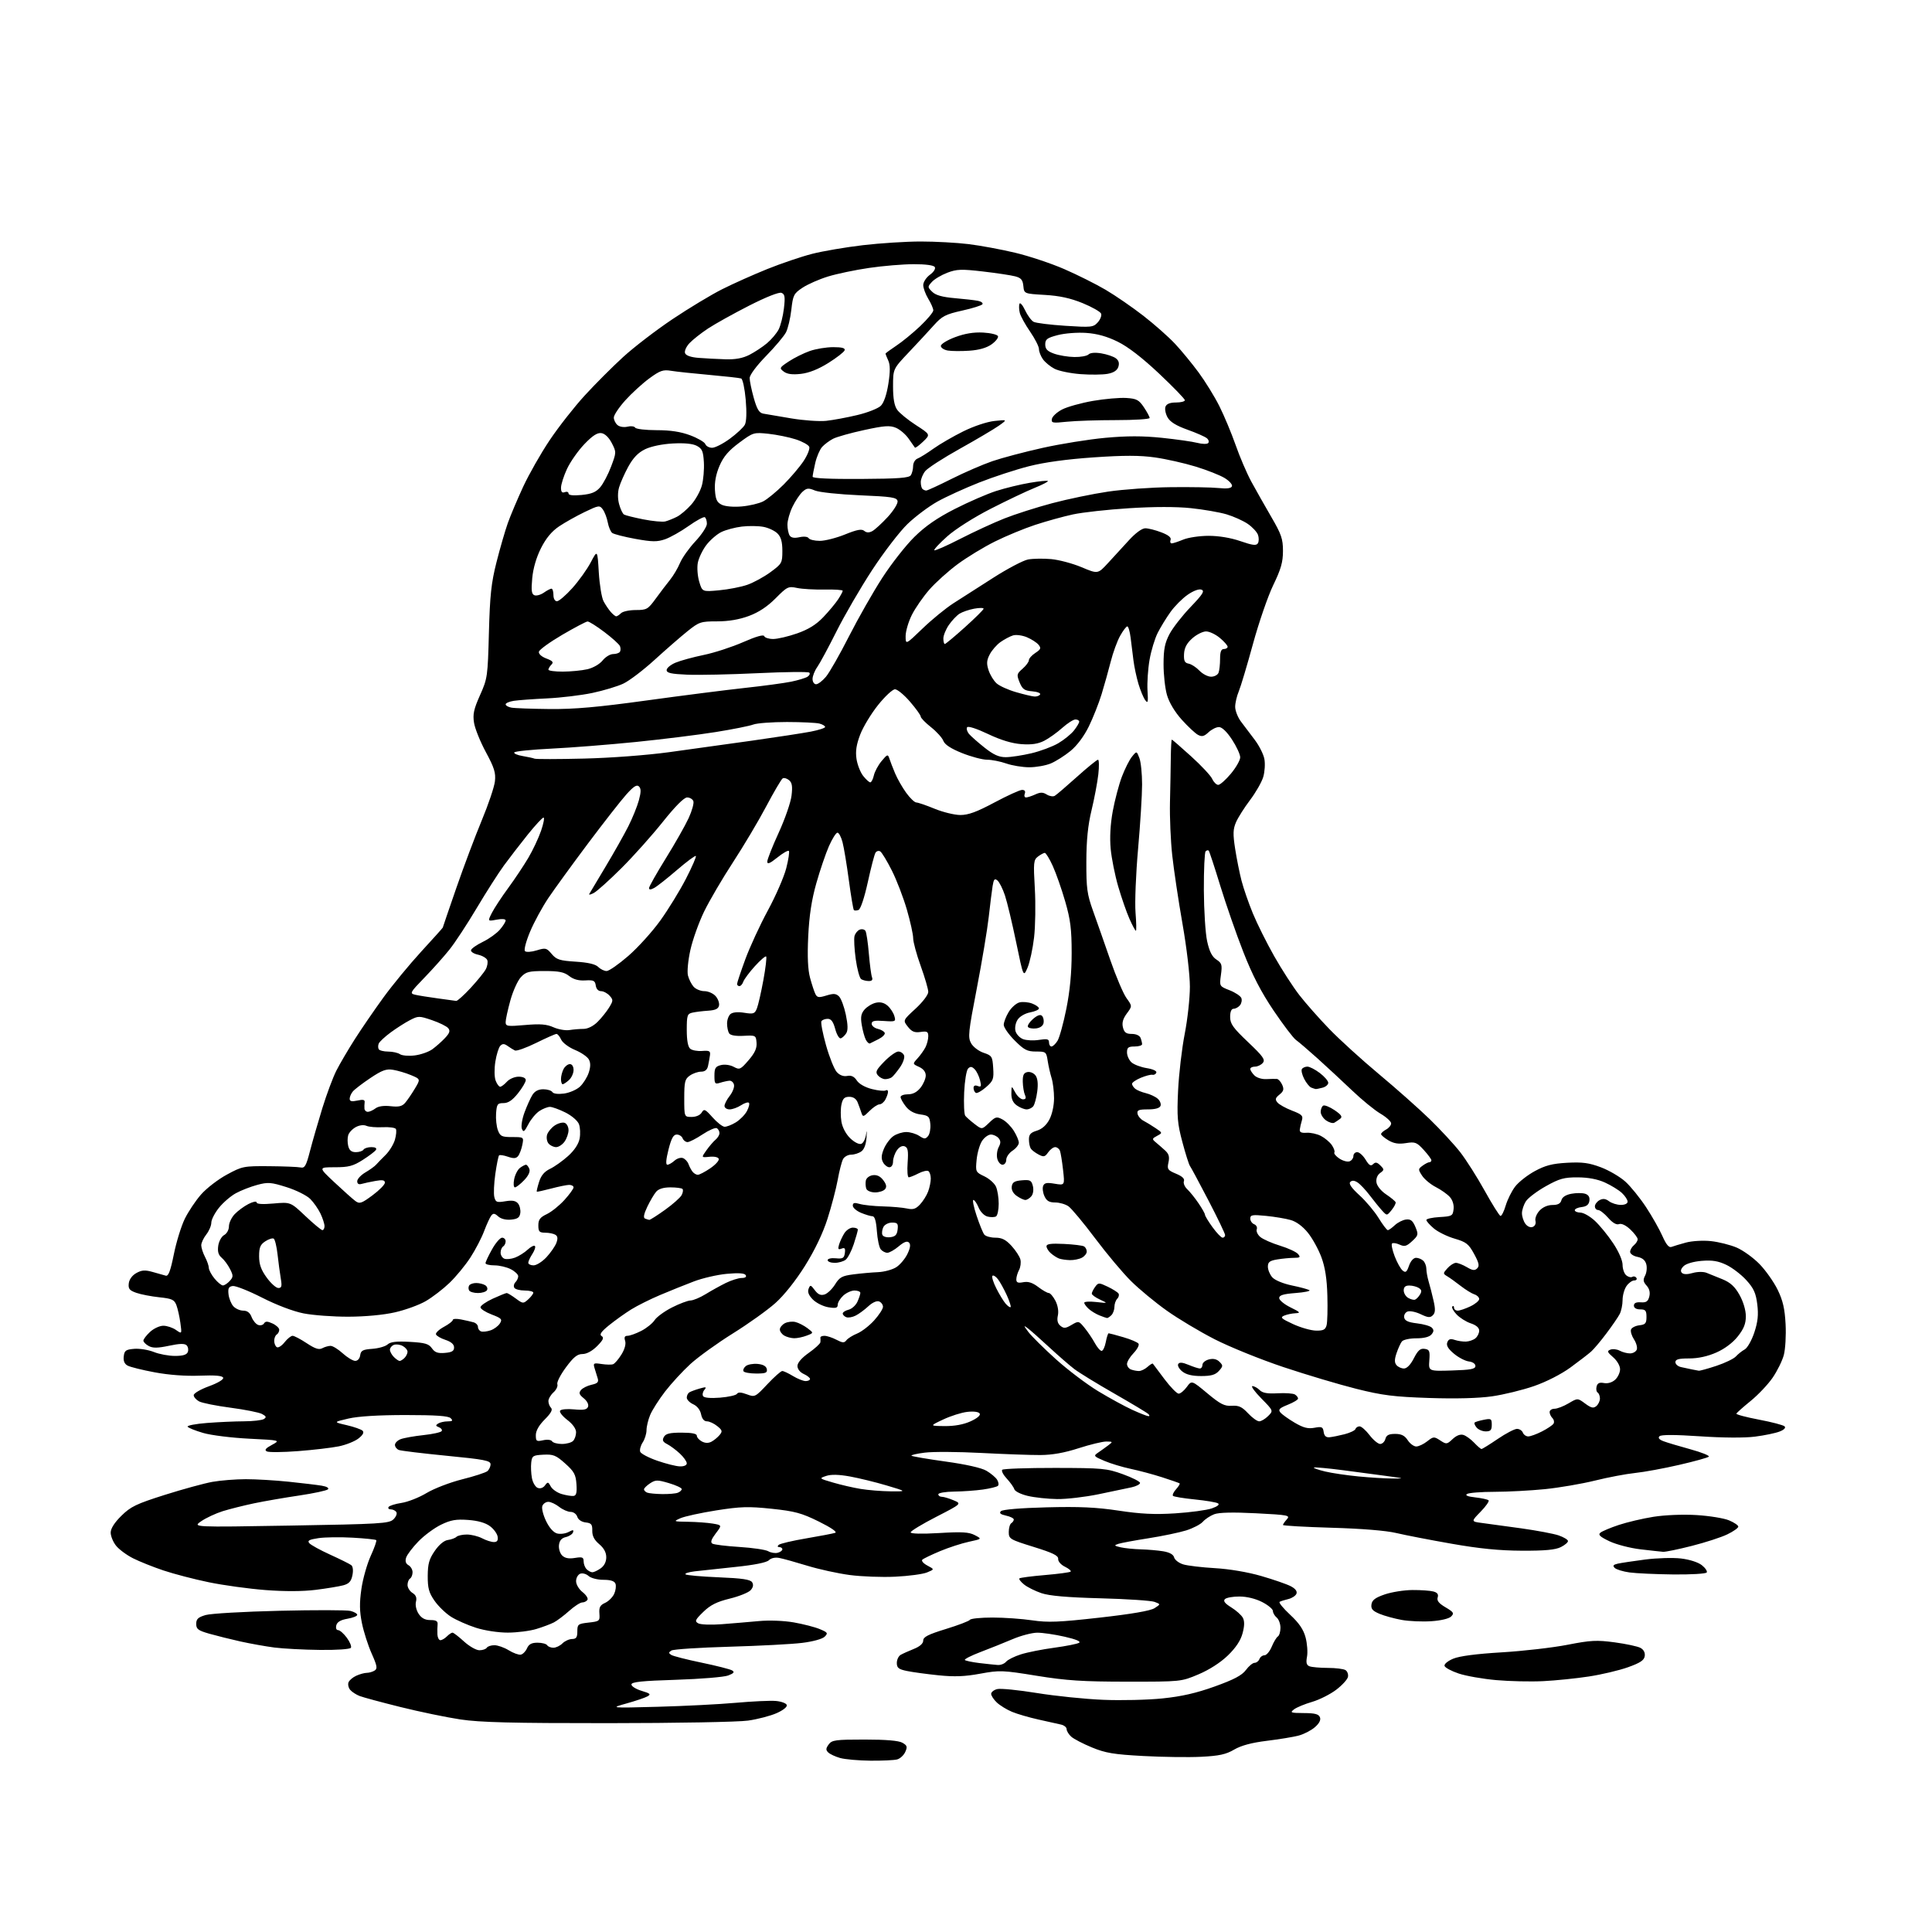 <?xml version="1.0" encoding="UTF-8" standalone="no"?>
<svg 
  version="1.1" 
  xmlns="http://www.w3.org/2000/svg" 
  xmlns:xlink="http://www.w3.org/1999/xlink" 
  xmlns:svg="http://www.w3.org/2000/svg"
  xmlns:rdf="http://www.w3.org/1999/02/22-rdf-syntax-ns#"
  xmlns:cc="http://creativecommons.org/ns#"
  xmlns:dc="http://purl.org/dc/elements/1.1/"
  viewBox="0 0 768 768"
  width="768"
  height="768"
>
<style>svg {background-color: white; }</style>"
<path stroke="none" fill="black" fill-rule="evenodd" d="M346.00,699.90C341.32,699.85 335.93,699.38 334.00,698.84C332.07,698.30 329.93,697.30 329.24,696.63C328.23,695.65 328.26,695.02 329.41,693.45C330.70,691.69 332.10,691.50 343.67,691.50C352.20,691.50 357.24,691.92 358.72,692.77C360.62,693.86 360.78,694.38 359.85,696.43C359.25,697.75 357.80,699.09 356.63,699.40C355.46,699.72 350.68,699.94 346.00,699.90zM477.50,698.35C472.55,698.60 462.20,698.46 454.50,698.04C442.76,697.41 439.46,696.86 434.08,694.64C430.55,693.19 426.84,691.26 425.83,690.35C424.82,689.44 424.00,688.09 424.00,687.36C424.00,686.63 422.99,685.81 421.75,685.54C420.51,685.26 416.46,684.36 412.76,683.53C409.05,682.71 404.33,681.33 402.27,680.47C400.21,679.61 397.51,677.95 396.26,676.78C395.02,675.61 394.00,674.06 394.00,673.34C394.00,672.63 395.08,671.77 396.40,671.44C397.72,671.10 404.81,671.81 412.15,673.00C419.49,674.19 431.35,675.41 438.50,675.70C445.65,676.00 456.26,675.75 462.08,675.15C469.70,674.37 475.53,673.04 482.91,670.39C490.56,667.64 493.69,665.98 495.27,663.85C496.43,662.28 497.98,661.00 498.72,661.00C499.46,661.00 500.32,660.33 500.64,659.50C500.95,658.67 501.86,658.00 502.66,658.00C503.45,658.00 504.75,656.46 505.54,654.57C506.32,652.68 507.43,650.85 507.98,650.51C508.54,650.16 509.00,648.61 509.00,647.06C509.00,645.51 508.32,643.68 507.50,643.00C506.68,642.32 506.00,641.14 506.00,640.40C506.00,639.65 504.09,638.05 501.75,636.85C499.15,635.51 495.65,634.65 492.74,634.64C490.13,634.62 487.51,635.09 486.92,635.68C486.17,636.43 486.90,637.39 489.44,638.96C491.41,640.18 493.49,642.04 494.05,643.09C494.76,644.42 494.73,646.32 493.94,649.25C493.18,652.12 491.28,654.98 488.10,658.07C485.18,660.89 480.74,663.75 476.44,665.57C469.50,668.50 469.50,668.50 448.00,668.49C430.32,668.48 423.95,668.06 412.14,666.15C398.52,663.94 397.37,663.90 389.64,665.32C383.51,666.45 379.41,666.61 373.00,665.95C368.32,665.47 362.70,664.70 360.50,664.24C357.21,663.56 356.50,663.00 356.50,661.06C356.50,659.77 357.18,658.33 358.00,657.85C358.82,657.37 361.19,656.30 363.25,655.48C365.67,654.51 367.00,653.32 367.00,652.14C367.00,650.71 368.95,649.72 376.01,647.55C380.96,646.03 385.26,644.39 385.56,643.90C385.87,643.40 389.90,643.00 394.52,643.00C399.14,643.00 406.26,643.50 410.35,644.11C416.58,645.03 420.89,644.86 437.14,643.03C449.86,641.60 457.34,640.31 458.95,639.27C461.40,637.69 461.40,637.69 458.95,636.77C457.60,636.27 447.95,635.62 437.50,635.35C424.16,634.99 417.15,634.38 413.96,633.30C411.46,632.45 408.36,630.90 407.07,629.85C405.77,628.81 404.95,627.72 405.23,627.44C405.51,627.15 410.09,626.56 415.39,626.11C420.70,625.66 425.29,625.04 425.60,624.74C425.90,624.43 424.88,623.56 423.33,622.80C421.72,622.01 420.56,620.67 420.64,619.70C420.75,618.37 418.56,617.30 410.89,614.92C401.39,611.97 401.00,611.73 401.00,608.98C401.00,607.41 401.45,605.84 402.00,605.50C402.55,605.16 403.00,604.49 403.00,604.02C403.00,603.55 401.61,602.85 399.90,602.48C397.68,601.99 397.11,601.49 397.89,600.71C398.54,600.06 405.69,599.45 416.00,599.19C429.01,598.85 435.77,599.16 444.67,600.50C453.44,601.83 458.99,602.10 467.16,601.58C473.13,601.20 479.67,600.32 481.69,599.62C484.00,598.82 484.92,598.07 484.17,597.60C483.51,597.19 479.35,596.50 474.94,596.05C470.52,595.61 466.63,594.97 466.29,594.63C465.96,594.29 466.50,593.11 467.50,592.00C468.50,590.89 469.14,589.84 468.91,589.66C468.68,589.49 465.57,588.40 462.00,587.25C458.43,586.10 452.80,584.59 449.50,583.90C446.20,583.20 441.48,581.78 439.00,580.72C434.74,578.91 434.61,578.73 436.50,577.45C437.60,576.70 439.40,575.41 440.50,574.58C442.45,573.11 442.43,573.06 439.80,573.03C438.32,573.01 433.37,574.21 428.80,575.68C423.12,577.52 418.29,578.38 413.50,578.40C409.65,578.42 399.07,578.04 390.00,577.57C380.93,577.09 370.87,577.03 367.67,577.44C364.46,577.84 362.06,578.39 362.34,578.67C362.62,578.95 368.72,579.99 375.90,580.99C383.95,582.10 390.17,583.50 392.12,584.65C393.86,585.67 395.77,587.27 396.36,588.20C396.95,589.14 397.10,590.23 396.70,590.63C396.30,591.03 393.62,591.70 390.74,592.11C387.86,592.52 382.69,592.89 379.25,592.93C375.80,592.97 373.00,593.45 373.00,594.00C373.00,594.55 373.62,595.00 374.39,595.00C375.15,595.00 377.24,595.62 379.04,596.38C382.31,597.75 382.31,597.75 372.16,602.97C366.57,605.84 362.00,608.61 362.00,609.13C362.00,609.71 366.37,609.82 373.30,609.41C382.43,608.86 385.16,609.02 387.49,610.24C390.38,611.75 390.38,611.75 385.18,612.87C382.32,613.48 377.17,615.15 373.74,616.58C370.31,618.02 367.11,619.55 366.64,620.00C366.17,620.45 367.07,621.50 368.64,622.33C371.50,623.84 371.50,623.84 368.50,625.07C366.85,625.75 361.17,626.51 355.88,626.76C350.59,627.02 342.43,626.71 337.76,626.09C333.08,625.47 325.49,623.81 320.88,622.39C316.27,620.98 311.28,619.59 309.79,619.31C308.14,618.99 306.51,619.35 305.64,620.22C304.73,621.13 299.88,622.10 292.35,622.88C285.83,623.56 278.55,624.35 276.16,624.63C273.77,624.92 272.12,625.45 272.49,625.82C272.86,626.19 278.77,626.72 285.62,627.00C295.09,627.39 298.30,627.87 298.99,628.99C299.60,629.96 299.39,631.02 298.38,632.14C297.54,633.06 293.80,634.57 290.07,635.48C284.93,636.74 282.40,638.01 279.58,640.75C276.33,643.91 276.08,644.47 277.56,645.30C278.49,645.82 282.69,645.98 286.88,645.65C291.07,645.33 297.70,644.77 301.62,644.41C305.80,644.02 311.55,644.24 315.55,644.93C319.29,645.59 323.93,646.78 325.86,647.59C329.04,648.91 329.23,649.20 327.82,650.61C326.92,651.51 323.15,652.55 318.88,653.07C314.82,653.58 301.77,654.26 289.89,654.60C278.00,654.94 267.65,655.61 266.89,656.11C265.75,656.84 265.74,657.15 266.82,657.85C267.55,658.32 272.98,659.71 278.89,660.93C284.80,662.16 290.27,663.55 291.04,664.02C292.10,664.68 291.72,665.16 289.47,666.03C287.83,666.66 278.51,667.43 268.75,667.74C255.07,668.17 251.00,668.60 251.00,669.61C251.00,670.33 252.83,671.47 255.06,672.14C258.49,673.16 258.85,673.51 257.36,674.34C256.40,674.88 252.66,676.14 249.05,677.15C242.50,678.98 242.50,678.98 261.50,678.47C271.95,678.19 285.90,677.48 292.50,676.89C299.10,676.30 306.27,675.97 308.42,676.16C310.58,676.35 312.53,677.07 312.76,677.77C313.00,678.51 311.32,679.85 308.73,681.00C306.29,682.08 301.18,683.42 297.39,683.96C293.58,684.52 268.73,684.97 241.74,684.98C203.39,685.00 190.85,684.68 182.98,683.50C177.48,682.67 166.80,680.46 159.24,678.58C151.68,676.70 144.36,674.73 142.96,674.19C141.56,673.65 139.87,672.54 139.19,671.73C138.52,670.92 138.22,669.58 138.54,668.76C138.85,667.94 140.23,666.76 141.60,666.14C142.97,665.51 144.86,664.99 145.80,664.98C146.73,664.98 148.14,664.56 148.92,664.07C150.12,663.31 149.93,662.22 147.75,657.33C146.32,654.13 144.58,648.69 143.88,645.25C142.91,640.52 142.86,637.22 143.66,631.65C144.24,627.60 145.92,621.68 147.37,618.49C148.83,615.30 149.82,612.48 149.56,612.22C149.30,611.97 145.07,611.52 140.17,611.25C135.26,610.97 129.13,611.05 126.56,611.44C122.91,611.99 122.11,612.42 122.94,613.42C123.52,614.13 127.26,616.19 131.25,618.00C135.24,619.81 139.00,621.69 139.62,622.16C140.30,622.69 140.48,624.29 140.09,626.20C139.60,628.62 138.74,629.56 136.47,630.18C134.84,630.62 129.90,631.44 125.50,631.99C120.35,632.63 113.23,632.66 105.50,632.07C98.90,631.56 88.78,630.17 83.00,628.97C77.22,627.78 69.13,625.67 65.01,624.29C60.89,622.91 55.42,620.73 52.86,619.43C50.29,618.13 47.25,615.87 46.10,614.40C44.94,612.93 44.00,610.61 44.00,609.23C44.00,607.62 45.50,605.25 48.25,602.55C51.96,598.89 54.16,597.83 65.50,594.24C72.65,591.98 81.17,589.65 84.43,589.06C87.70,588.48 93.68,588.00 97.72,588.00C101.77,588.00 109.45,588.45 114.79,589.01C120.13,589.57 126.02,590.27 127.88,590.58C129.87,590.91 130.89,591.51 130.37,592.03C129.88,592.52 124.75,593.62 118.99,594.48C113.22,595.33 105.12,596.73 101.00,597.59C96.88,598.46 91.25,599.87 88.50,600.73C85.75,601.60 81.92,603.38 80.00,604.70C76.50,607.11 76.50,607.11 115.50,606.44C151.05,605.84 154.67,605.62 156.37,603.99C157.40,603.01 157.94,601.71 157.56,601.10C157.19,600.50 156.21,600.00 155.38,600.00C154.56,600.00 154.14,599.58 154.46,599.06C154.78,598.54 157.10,597.81 159.61,597.43C162.12,597.05 166.60,595.29 169.57,593.50C172.53,591.72 178.89,589.27 183.71,588.06C188.52,586.86 193.03,585.39 193.73,584.81C194.43,584.23 195.00,583.00 195.00,582.07C195.00,580.62 192.56,580.15 177.57,578.69C167.98,577.75 159.43,576.72 158.57,576.39C157.71,576.06 157.00,575.15 157.00,574.37C157.00,573.59 158.03,572.56 159.30,572.08C160.56,571.60 164.62,570.88 168.31,570.48C172.01,570.09 175.28,569.36 175.58,568.87C175.88,568.39 175.39,567.70 174.48,567.35C173.16,566.85 173.10,566.55 174.17,565.88C174.90,565.41 176.60,565.02 177.95,565.02C179.91,565.00 180.15,564.75 179.15,563.75C178.25,562.85 173.23,562.50 161.20,562.50C150.42,562.50 142.37,563.00 138.50,563.90C132.50,565.30 132.50,565.30 137.82,566.52C140.75,567.20 143.60,568.20 144.14,568.74C144.81,569.41 144.26,570.44 142.51,571.81C141.06,572.95 137.54,574.36 134.69,574.94C131.84,575.52 124.55,576.38 118.50,576.84C112.45,577.31 106.86,577.36 106.08,576.96C105.03,576.42 105.55,575.74 108.08,574.37C111.50,572.52 111.50,572.52 99.00,571.90C92.12,571.56 83.93,570.54 80.80,569.63C77.67,568.72 74.87,567.60 74.58,567.13C74.30,566.67 77.76,566.00 82.28,565.65C86.80,565.30 93.42,565.00 97.00,564.99C100.58,564.98 104.12,564.57 104.89,564.09C105.99,563.39 105.85,562.99 104.16,562.08C102.99,561.46 97.37,560.34 91.67,559.59C85.96,558.84 80.33,557.71 79.15,557.08C77.97,556.45 77.00,555.33 77.00,554.60C77.00,553.87 79.73,552.27 83.06,551.06C86.57,549.78 88.95,548.36 88.72,547.68C88.44,546.86 85.61,546.61 79.39,546.85C73.79,547.07 67.13,546.58 61.53,545.53C56.63,544.62 51.77,543.41 50.75,542.86C49.48,542.19 48.98,541.00 49.19,539.18C49.46,536.86 50.01,536.46 53.35,536.18C55.48,536.01 58.97,536.57 61.13,537.43C63.28,538.30 67.07,539.00 69.55,539.00C72.73,539.00 74.24,538.54 74.66,537.43C74.99,536.57 74.78,535.38 74.19,534.79C73.41,534.01 71.43,534.06 67.19,534.96C62.71,535.91 60.75,535.94 59.14,535.07C57.96,534.44 57.00,533.47 57.00,532.92C57.00,532.36 58.19,530.80 59.65,529.45C61.10,528.10 63.48,527.00 64.92,527.00C66.37,527.00 68.63,527.75 69.94,528.67C72.32,530.34 72.32,530.34 71.70,525.85C71.36,523.38 70.65,520.22 70.13,518.83C69.29,516.64 68.38,516.22 63.33,515.69C60.12,515.35 56.01,514.56 54.19,513.92C51.45,512.96 50.94,512.32 51.19,510.16C51.38,508.58 52.55,506.98 54.19,506.06C56.34,504.86 57.65,504.77 60.69,505.63C62.79,506.22 65.13,506.89 65.90,507.10C66.95,507.40 67.77,505.21 69.10,498.63C70.08,493.75 72.04,487.40 73.45,484.51C74.87,481.62 77.78,477.25 79.94,474.81C82.09,472.36 86.70,468.81 90.18,466.93C96.28,463.62 96.87,463.50 107.00,463.58C112.78,463.63 118.38,463.85 119.46,464.08C121.15,464.44 121.69,463.50 123.24,457.50C124.24,453.65 126.45,446.00 128.14,440.50C129.84,435.00 132.34,428.31 133.69,425.63C135.05,422.95 138.35,417.32 141.02,413.13C143.70,408.93 148.83,401.45 152.43,396.50C156.03,391.55 162.80,383.33 167.48,378.23C172.17,373.14 176.00,368.86 176.01,368.73C176.02,368.60 178.44,361.52 181.39,353.00C184.34,344.48 188.90,332.36 191.52,326.08C194.14,319.79 196.49,312.82 196.74,310.58C197.12,307.21 196.49,305.19 193.15,299.00C190.92,294.88 188.80,289.62 188.44,287.33C187.89,283.92 188.33,281.91 190.82,276.33C193.78,269.72 193.89,268.92 194.35,251.50C194.75,236.62 195.27,231.76 197.36,223.50C198.75,218.00 200.77,211.03 201.84,208.00C202.91,204.97 205.67,198.45 207.96,193.50C210.26,188.55 214.99,180.22 218.49,175.00C221.99,169.78 228.24,161.80 232.39,157.27C236.53,152.74 243.43,145.83 247.71,141.92C251.99,138.00 260.84,131.22 267.36,126.85C273.89,122.48 282.76,117.13 287.09,114.96C291.41,112.78 299.46,109.19 304.98,106.96C310.50,104.74 318.50,102.02 322.76,100.93C327.02,99.83 336.12,98.28 342.99,97.47C349.87,96.66 360.23,96.00 366.02,96.00C371.81,96.00 380.37,96.47 385.03,97.04C389.69,97.61 398.02,99.15 403.54,100.47C409.06,101.78 417.83,104.70 423.03,106.96C428.23,109.22 435.64,112.92 439.49,115.19C443.35,117.46 450.10,122.11 454.50,125.52C458.90,128.94 464.58,133.96 467.11,136.68C469.65,139.39 473.86,144.52 476.47,148.06C479.08,151.60 482.77,157.58 484.67,161.35C486.57,165.12 489.49,172.10 491.16,176.85C492.82,181.61 495.65,188.20 497.44,191.50C499.24,194.80 502.80,201.09 505.35,205.48C509.37,212.38 510.00,214.20 510.00,219.03C510.00,223.46 509.20,226.25 506.14,232.58C504.02,236.97 500.39,247.50 498.07,255.99C495.75,264.48 493.21,272.96 492.43,274.83C491.64,276.71 491.00,279.47 491.00,280.97C491.00,282.48 492.01,285.08 493.25,286.77C494.49,288.45 496.95,291.72 498.73,294.03C500.50,296.34 502.25,299.80 502.61,301.71C502.97,303.63 502.76,306.85 502.15,308.88C501.54,310.91 499.19,315.03 496.91,318.04C494.64,321.04 492.13,325.01 491.33,326.86C490.14,329.61 490.08,331.52 490.98,337.36C491.59,341.29 492.73,347.00 493.52,350.06C494.31,353.12 496.33,358.97 498.02,363.06C499.70,367.15 503.52,374.81 506.50,380.07C509.48,385.34 513.98,392.30 516.50,395.55C519.01,398.79 524.39,404.88 528.45,409.07C532.50,413.26 541.37,421.33 548.16,426.99C554.95,432.65 564.03,440.71 568.34,444.89C572.64,449.08 578.10,454.98 580.45,458.00C582.80,461.02 587.19,467.93 590.19,473.35C593.19,478.76 596.02,483.26 596.46,483.35C596.91,483.43 597.85,481.57 598.54,479.22C599.24,476.87 600.92,473.48 602.28,471.70C603.64,469.91 607.16,467.14 610.09,465.55C614.27,463.27 617.05,462.55 622.96,462.22C629.03,461.89 631.65,462.24 636.38,464.02C639.62,465.24 643.99,467.80 646.10,469.71C648.21,471.61 651.90,476.17 654.32,479.84C656.73,483.50 659.66,488.69 660.84,491.36C662.33,494.73 663.43,496.05 664.43,495.67C665.22,495.36 667.82,494.59 670.19,493.94C672.59,493.29 676.97,493.03 680.09,493.36C683.17,493.68 687.78,494.84 690.35,495.93C692.91,497.03 697.01,499.99 699.45,502.50C701.89,505.01 705.12,509.59 706.63,512.67C708.73,516.98 709.47,520.17 709.80,526.39C710.03,530.85 709.71,536.37 709.09,538.66C708.48,540.95 706.47,545.00 704.65,547.66C702.82,550.32 698.89,554.48 695.91,556.90C692.93,559.32 690.38,561.59 690.24,561.94C690.09,562.29 694.14,563.36 699.22,564.33C704.31,565.29 708.89,566.49 709.40,567.00C709.97,567.57 709.20,568.37 707.41,569.06C705.81,569.69 701.43,570.60 697.67,571.08C693.53,571.62 684.92,571.57 675.75,570.95C665.75,570.28 660.33,570.27 659.67,570.93C659.01,571.59 659.54,572.25 661.24,572.90C662.64,573.43 667.46,574.88 671.93,576.10C676.41,577.33 679.71,578.66 679.28,579.05C678.85,579.45 673.55,580.92 667.50,582.31C661.45,583.71 653.58,585.16 650.00,585.53C646.42,585.90 639.23,587.26 634.00,588.56C628.77,589.85 619.84,591.38 614.14,591.96C608.45,592.53 599.45,593.01 594.14,593.02C588.84,593.02 583.90,593.41 583.17,593.88C582.29,594.43 583.41,594.90 586.47,595.24C589.01,595.53 591.38,596.05 591.73,596.40C592.08,596.75 590.66,598.79 588.56,600.94C584.75,604.84 584.75,604.84 589.13,605.41C591.53,605.72 598.58,606.69 604.79,607.55C610.99,608.42 617.66,609.68 619.61,610.35C621.55,611.03 623.21,612.01 623.29,612.54C623.38,613.07 622.11,614.17 620.47,614.99C618.29,616.08 614.16,616.47 605.00,616.43C596.04,616.39 588.11,615.61 577.00,613.65C568.48,612.16 558.58,610.24 555.00,609.39C550.97,608.43 541.20,607.64 529.25,607.30C518.66,606.99 510.00,606.50 510.00,606.20C510.00,605.90 510.69,604.89 511.54,603.96C512.97,602.37 512.17,602.21 499.29,601.55C490.09,601.08 484.55,601.21 482.65,601.94C481.08,602.54 479.06,603.88 478.15,604.92C477.24,605.95 474.25,607.51 471.50,608.37C468.75,609.22 462.00,610.63 456.50,611.49C451.00,612.35 445.60,613.36 444.50,613.72C442.76,614.30 442.89,614.48 445.50,615.08C447.15,615.45 450.75,615.82 453.50,615.89C456.25,615.96 460.25,616.31 462.38,616.66C464.94,617.09 466.43,617.92 466.74,619.11C467.00,620.10 468.63,621.34 470.36,621.87C472.08,622.39 477.77,623.07 483.00,623.37C488.70,623.70 496.04,624.94 501.34,626.48C506.21,627.89 511.48,629.71 513.06,630.53C514.93,631.50 515.73,632.54 515.36,633.52C515.04,634.34 513.59,635.30 512.14,635.65C510.69,635.99 509.12,636.49 508.67,636.75C508.21,637.01 510.08,639.31 512.82,641.86C516.42,645.21 518.14,647.73 518.99,650.91C519.63,653.33 519.89,656.77 519.56,658.54C519.10,660.97 519.35,661.92 520.56,662.38C521.44,662.72 524.71,663.01 527.83,663.02C530.95,663.02 534.11,663.42 534.85,663.89C535.59,664.36 536.04,665.56 535.84,666.57C535.65,667.58 533.55,669.89 531.18,671.69C528.81,673.50 524.49,675.67 521.59,676.52C518.69,677.36 515.45,678.70 514.41,679.49C512.67,680.80 513.03,680.94 518.28,680.97C522.72,680.99 524.21,681.38 524.70,682.66C525.12,683.74 524.41,685.11 522.65,686.62C521.18,687.89 518.29,689.38 516.23,689.92C514.18,690.47 508.49,691.40 503.60,692.00C497.52,692.75 493.39,693.86 490.60,695.49C487.34,697.40 484.65,697.99 477.50,698.35zM613.50,668.28C608.55,668.53 600.13,668.35 594.79,667.87C589.45,667.40 582.73,666.22 579.85,665.25C576.98,664.29 574.45,662.93 574.23,662.24C574.00,661.52 575.48,660.28 577.66,659.36C580.16,658.31 586.90,657.43 597.00,656.83C605.52,656.32 617.26,654.97 623.09,653.83C632.34,652.02 634.71,651.90 641.87,652.86C646.38,653.47 650.98,654.45 652.10,655.05C653.38,655.74 654.01,656.93 653.81,658.31C653.57,659.99 652.03,661.01 647.11,662.77C643.59,664.02 636.61,665.67 631.61,666.43C626.60,667.20 618.45,668.03 613.50,668.28zM396.63,661.86C397.80,661.94 399.29,661.35 399.95,660.55C400.61,659.76 403.26,658.44 405.83,657.63C408.40,656.81 414.35,655.63 419.07,655.00C423.78,654.36 428.22,653.48 428.95,653.03C429.79,652.51 427.71,651.64 423.18,650.61C419.29,649.72 414.39,649.01 412.30,649.02C410.21,649.04 405.80,650.19 402.50,651.60C399.20,653.00 393.46,655.31 389.73,656.72C386.01,658.14 383.23,659.56 383.55,659.88C383.86,660.20 386.46,660.74 389.31,661.09C392.17,661.43 395.46,661.78 396.63,661.86zM207.00,657.75C207.82,657.61 208.94,656.48 209.49,655.24C210.21,653.59 211.32,653.00 213.68,653.00C215.44,653.00 217.16,653.45 217.50,654.00C217.84,654.55 218.96,655.00 219.99,655.00C221.02,655.00 222.63,654.23 223.57,653.28C224.52,652.34 226.24,651.55 227.40,651.53C229.06,651.51 229.50,650.87 229.50,648.50C229.50,645.69 229.78,645.47 234.00,645.00C238.32,644.52 238.49,644.38 238.27,641.40C238.08,638.95 238.55,638.07 240.53,637.17C241.91,636.54 243.53,634.93 244.15,633.58C244.76,632.23 244.99,630.42 244.66,629.56C244.25,628.49 242.75,628.00 239.86,628.00C237.50,628.00 234.92,627.33 233.97,626.48C233.05,625.64 231.55,625.24 230.64,625.58C229.74,625.93 229.00,627.26 229.00,628.53C229.00,629.84 230.13,631.75 231.58,632.89C233.00,634.01 233.88,635.39 233.52,635.96C233.17,636.53 232.23,637.00 231.44,637.00C230.65,637.00 228.32,638.51 226.25,640.36C224.19,642.20 221.46,644.26 220.20,644.92C218.93,645.58 215.78,646.77 213.20,647.55C210.61,648.34 205.52,648.98 201.88,648.99C198.07,649.00 192.70,648.18 189.22,647.07C185.90,646.01 181.45,644.04 179.32,642.70C177.19,641.36 174.23,638.49 172.73,636.33C170.49,633.10 170.01,631.32 170.03,626.45C170.06,621.62 170.59,619.75 172.83,616.50C174.53,614.03 176.52,612.37 178.04,612.17C179.39,611.98 180.93,611.42 181.45,610.92C181.97,610.41 183.83,610.00 185.59,610.00C187.34,610.00 190.06,610.67 191.64,611.49C193.21,612.32 195.32,612.99 196.32,612.99C197.62,613.00 198.05,612.38 197.82,610.85C197.64,609.67 196.27,607.78 194.76,606.67C192.97,605.33 189.96,604.48 186.07,604.20C181.29,603.85 179.17,604.22 175.32,606.09C172.69,607.36 168.64,610.35 166.32,612.74C164.01,615.12 161.81,618.02 161.44,619.18C160.99,620.61 161.30,621.59 162.39,622.20C163.27,622.69 164.00,623.95 164.00,624.99C164.00,626.03 163.55,627.16 163.00,627.50C162.45,627.84 162.00,628.99 162.00,630.05C162.00,631.11 162.88,632.54 163.96,633.21C165.35,634.07 165.76,635.11 165.35,636.73C165.02,638.05 165.46,640.06 166.41,641.51C167.56,643.26 168.95,644.00 171.09,644.00C173.38,644.00 174.08,644.43 173.95,645.75C173.85,646.71 173.82,648.51 173.88,649.75C173.95,650.99 174.48,652.00 175.07,652.00C175.66,652.00 176.82,651.33 177.64,650.50C178.47,649.67 179.47,649.00 179.88,649.00C180.28,649.00 182.33,650.58 184.43,652.50C186.53,654.42 189.29,656.00 190.57,656.00C191.84,656.00 193.16,655.55 193.50,655.00C193.84,654.45 195.21,654.00 196.53,654.00C197.86,654.00 200.43,654.90 202.23,656.01C204.03,657.12 206.18,657.90 207.00,657.75zM127.19,655.87C120.76,655.80 112.61,655.37 109.08,654.92C105.56,654.46 99.48,653.37 95.58,652.51C91.69,651.64 86.14,650.26 83.25,649.44C78.77,648.16 78.00,647.59 78.00,645.52C78.00,643.58 78.75,642.88 81.75,642.00C83.81,641.40 97.02,640.64 111.09,640.31C125.16,639.97 137.88,640.00 139.34,640.37C140.80,640.74 142.00,641.44 142.00,641.93C142.00,642.42 140.24,643.12 138.10,643.48C135.42,643.94 134.04,644.75 133.69,646.07C133.40,647.20 133.69,648.00 134.41,648.00C135.08,648.00 136.63,649.36 137.86,651.02C139.09,652.68 139.82,654.48 139.49,655.02C139.14,655.58 133.88,655.95 127.19,655.87zM568.94,644.46C565.40,644.70 560.13,644.47 557.23,643.95C554.33,643.43 550.36,642.34 548.41,641.53C545.61,640.36 544.92,639.56 545.18,637.77C545.42,636.05 546.70,635.09 550.50,633.79C553.25,632.86 558.20,632.07 561.50,632.06C564.80,632.04 568.53,632.30 569.78,632.64C571.39,633.07 571.89,633.76 571.50,635.01C571.09,636.28 571.96,637.37 574.63,638.94C577.86,640.85 578.13,641.30 576.85,642.58C575.99,643.44 572.76,644.21 568.94,644.46zM665.19,625.87C658.21,625.79 650.36,625.43 647.75,625.07C645.14,624.71 642.49,623.89 641.86,623.26C640.99,622.39 641.30,621.98 643.11,621.57C644.42,621.28 649.30,620.55 653.95,619.94C658.60,619.34 665.00,619.15 668.19,619.52C671.58,619.92 675.02,621.01 676.50,622.18C677.88,623.27 678.76,624.57 678.45,625.08C678.14,625.59 672.17,625.94 665.19,625.87zM235.48,625.00C236.07,625.00 237.56,624.30 238.78,623.44C240.19,622.45 241.00,620.85 241.00,619.03C241.00,617.13 240.06,615.39 238.19,613.82C236.23,612.17 235.40,610.56 235.44,608.48C235.49,605.97 235.07,605.45 232.80,605.19C231.18,605.00 229.85,604.10 229.48,602.94C229.14,601.86 227.97,601.00 226.84,601.00C225.73,601.00 223.67,600.10 222.27,599.00C220.87,597.90 218.94,597.00 217.97,597.00C217.01,597.00 215.93,597.74 215.59,598.64C215.24,599.54 215.91,602.24 217.07,604.64C218.40,607.39 220.04,609.22 221.50,609.59C222.77,609.91 224.81,609.64 226.02,608.99C227.80,608.04 228.14,608.07 227.79,609.13C227.55,609.85 226.26,610.70 224.93,611.01C223.25,611.40 222.41,612.38 222.20,614.16C222.03,615.59 222.59,617.45 223.45,618.31C224.54,619.40 226.07,619.70 228.51,619.31C231.49,618.82 232.00,619.02 232.00,620.67C232.00,621.73 232.54,623.14 233.20,623.80C233.86,624.46 234.88,625.00 235.48,625.00zM309.14,617.25C310.16,616.99 311.00,616.37 311.00,615.88C311.00,615.40 310.46,615.00 309.80,615.00C309.05,615.00 308.96,614.66 309.55,614.11C310.07,613.62 315.00,612.46 320.50,611.53C326.00,610.60 331.18,609.60 332.00,609.32C332.91,609.00 330.37,607.25 325.50,604.84C318.63,601.45 315.98,600.73 306.76,599.76C297.53,598.79 294.42,598.88 284.76,600.40C278.57,601.38 272.15,602.78 270.50,603.51C267.57,604.81 267.64,604.84 273.50,604.93C276.80,604.98 281.20,605.30 283.27,605.64C287.03,606.27 287.03,606.27 284.51,609.57C282.73,611.92 282.34,613.09 283.17,613.61C283.82,614.01 288.66,614.61 293.93,614.94C299.19,615.27 304.35,616.03 305.39,616.64C306.43,617.24 308.12,617.52 309.14,617.25zM661.12,616.87C660.23,616.80 656.18,616.36 652.12,615.88C648.06,615.41 642.52,613.97 639.81,612.69C635.99,610.87 635.18,610.10 636.19,609.26C636.91,608.67 640.20,607.28 643.50,606.19C646.80,605.09 653.01,603.63 657.29,602.95C661.85,602.23 668.94,601.94 674.36,602.26C679.46,602.57 685.29,603.51 687.31,604.36C689.34,605.20 691.00,606.33 691.00,606.86C691.00,607.39 689.04,608.77 686.64,609.93C684.24,611.10 677.88,613.16 672.51,614.52C667.14,615.89 662.01,616.94 661.12,616.87zM420.22,595.90C416.52,595.85 411.29,595.29 408.58,594.65C405.86,594.02 403.46,592.83 403.21,592.00C402.96,591.17 401.60,589.27 400.20,587.76C398.79,586.25 397.99,584.68 398.41,584.26C398.83,583.84 408.24,583.51 419.33,583.52C438.25,583.55 439.93,583.70 446.36,586.02C450.14,587.39 453.21,588.95 453.19,589.50C453.17,590.05 451.65,590.83 449.82,591.23C448.00,591.63 442.10,592.87 436.72,593.98C431.34,595.09 423.92,595.96 420.22,595.90zM227.98,594.66C229.09,594.53 229.38,593.37 229.15,589.99C228.89,586.16 228.23,584.95 224.67,581.76C221.01,578.49 219.95,578.06 216.00,578.26C211.84,578.48 211.47,578.72 211.17,581.41C210.99,583.01 211.11,585.78 211.45,587.56C211.78,589.35 212.82,591.10 213.75,591.46C214.78,591.85 215.92,591.46 216.64,590.47C217.73,588.98 217.94,589.02 218.94,590.89C219.55,592.03 221.50,593.38 223.27,593.90C225.05,594.42 227.17,594.76 227.98,594.66zM263.17,593.92C265.74,593.96 268.55,593.73 269.42,593.39C270.29,593.06 271.00,592.40 271.00,591.93C271.00,591.46 268.71,590.40 265.92,589.57C261.34,588.21 260.60,588.22 258.42,589.64C257.09,590.52 256.00,591.59 256.00,592.03C256.00,592.47 256.56,593.06 257.25,593.34C257.94,593.62 260.60,593.88 263.17,593.92zM354.00,592.83C360.50,592.89 360.50,592.89 352.50,590.51C348.10,589.20 341.53,587.59 337.90,586.93C333.41,586.12 330.37,586.05 328.40,586.71C325.54,587.68 325.58,587.71 331.12,589.33C334.20,590.24 339.15,591.38 342.12,591.87C345.08,592.36 350.43,592.79 354.00,592.83zM553.50,587.74C558.38,587.74 558.34,587.72 552.00,586.84C548.42,586.34 540.37,585.27 534.09,584.46C527.82,583.65 522.51,583.16 522.29,583.38C522.07,583.60 524.07,584.30 526.74,584.94C529.40,585.58 535.39,586.46 540.04,586.91C544.69,587.36 550.75,587.73 553.50,587.74zM270.25,582.91C271.90,582.97 273.00,582.47 273.00,581.69C273.00,580.96 271.76,579.22 270.25,577.81C268.74,576.40 266.48,574.72 265.23,574.07C263.47,573.17 263.17,572.52 263.91,571.20C264.64,569.89 266.25,569.50 270.93,569.50C275.02,569.50 277.00,569.90 277.00,570.71C277.00,571.38 277.90,572.41 279.00,573.00C280.33,573.71 281.61,573.74 282.83,573.09C283.84,572.55 285.29,571.36 286.05,570.44C287.26,568.98 287.14,568.53 285.11,566.89C283.83,565.85 281.98,565.00 281.01,565.00C279.88,565.00 279.05,564.00 278.69,562.19C278.34,560.47 277.13,558.92 275.56,558.21C274.15,557.57 273.00,556.38 273.00,555.58C273.00,554.78 273.46,553.83 274.03,553.48C274.60,553.13 276.44,552.45 278.12,551.97C280.69,551.23 280.98,551.31 280.00,552.50C279.35,553.28 279.13,554.40 279.49,554.99C279.91,555.66 282.46,555.89 286.24,555.59C289.58,555.32 292.61,554.64 292.96,554.07C293.40,553.36 294.64,553.42 296.86,554.25C300.07,555.46 300.21,555.39 305.05,550.24C307.76,547.36 310.42,545.00 310.96,545.00C311.51,545.00 313.43,545.90 315.23,547.00C317.03,548.09 319.29,548.99 320.25,549.00C321.21,549.00 322.00,548.62 322.00,548.16C322.00,547.70 320.88,546.81 319.50,546.18C318.02,545.51 317.00,544.21 317.00,543.00C317.00,541.72 318.67,539.78 321.50,537.79C323.98,536.04 326.05,534.14 326.12,533.56C326.18,532.98 326.18,532.16 326.12,531.75C326.05,531.34 326.79,531.00 327.75,531.01C328.71,531.01 330.84,531.71 332.47,532.56C334.95,533.86 335.61,533.89 336.47,532.76C337.04,532.02 338.96,530.81 340.74,530.09C342.52,529.36 345.56,527.02 347.49,524.88C349.42,522.74 351.00,520.31 351.00,519.47C351.00,518.63 350.30,517.67 349.44,517.34C348.52,516.99 346.78,517.77 345.19,519.25C343.71,520.63 341.45,522.30 340.17,522.95C338.89,523.61 337.20,523.91 336.42,523.61C335.64,523.31 335.00,522.65 335.00,522.14C335.00,521.63 336.05,520.95 337.33,520.63C338.61,520.31 340.18,518.89 340.83,517.48C341.47,516.06 342.00,514.48 342.00,513.95C342.00,513.43 340.96,513.00 339.69,513.00C338.42,513.00 336.39,513.92 335.19,515.04C333.98,516.16 333.00,517.79 333.00,518.67C333.00,519.95 332.27,520.14 329.30,519.66C327.27,519.33 324.51,517.96 323.16,516.62C321.49,514.94 320.94,513.60 321.42,512.34C322.07,510.65 322.26,510.69 323.90,512.87C325.20,514.60 326.25,515.05 327.79,514.57C328.95,514.20 330.82,512.40 331.95,510.58C333.73,507.71 334.72,507.16 339.25,506.58C342.14,506.20 346.54,505.81 349.04,505.70C351.54,505.59 354.82,504.69 356.33,503.70C357.84,502.71 359.82,500.34 360.73,498.44C361.88,496.03 362.06,494.66 361.33,493.93C360.61,493.21 359.36,493.66 357.25,495.44C355.58,496.85 353.54,498.00 352.73,498.00C351.91,498.00 350.74,497.39 350.12,496.64C349.49,495.89 348.80,492.63 348.57,489.39C348.28,485.39 347.72,483.49 346.82,483.48C346.10,483.47 344.04,482.85 342.25,482.11C340.46,481.36 339.00,480.09 339.00,479.27C339.00,478.12 339.62,477.97 341.75,478.59C343.26,479.03 347.43,479.47 351.00,479.56C354.57,479.65 358.87,480.03 360.54,480.40C362.96,480.93 364.03,480.60 365.73,478.78C366.90,477.53 368.35,475.23 368.93,473.68C369.52,472.14 370.00,469.80 370.00,468.49C370.00,467.19 369.56,465.85 369.03,465.52C368.50,465.19 366.72,465.61 365.08,466.46C363.44,467.31 361.71,468.00 361.24,468.00C360.76,468.00 360.56,465.37 360.80,462.15C361.13,457.47 360.90,456.18 359.64,455.69C358.66,455.31 357.47,455.91 356.53,457.26C355.69,458.46 355.00,460.47 355.00,461.72C355.00,463.06 354.39,464.00 353.54,464.00C352.73,464.00 351.59,463.11 351.01,462.02C350.23,460.57 350.33,459.15 351.37,456.65C352.15,454.79 353.84,452.53 355.12,451.63C356.40,450.73 358.71,450.00 360.26,450.00C361.80,450.00 364.12,450.69 365.39,451.52C367.43,452.85 367.87,452.86 368.93,451.59C369.59,450.79 369.99,448.64 369.82,446.82C369.53,443.83 369.13,443.45 365.83,443.00C363.43,442.67 361.43,441.58 360.08,439.84C358.94,438.38 358.00,436.69 358.00,436.09C358.00,435.49 359.32,435.00 360.93,435.00C362.90,435.00 364.53,434.14 365.93,432.37C367.07,430.92 368.00,428.74 368.00,427.53C368.00,426.11 367.05,424.89 365.36,424.12C362.73,422.92 362.73,422.92 364.74,420.71C365.85,419.49 367.26,417.52 367.88,416.32C368.49,415.11 369.00,413.15 369.00,411.95C369.00,410.09 368.55,409.84 365.94,410.22C363.55,410.57 362.45,410.12 360.89,408.14C358.90,405.60 358.90,405.60 363.95,400.96C366.79,398.34 369.00,395.44 369.00,394.31C369.00,393.21 367.65,388.57 366.00,384.00C364.35,379.43 363.00,374.46 363.00,372.96C363.00,371.45 361.87,366.33 360.49,361.57C359.11,356.82 356.43,349.82 354.52,346.04C352.61,342.25 350.54,338.83 349.91,338.45C349.29,338.06 348.44,338.30 348.02,338.97C347.60,339.64 346.22,344.92 344.96,350.70C343.60,356.88 342.09,361.41 341.28,361.72C340.53,362.01 339.70,362.03 339.43,361.77C339.17,361.50 338.27,356.16 337.43,349.89C336.59,343.63 335.46,336.81 334.91,334.75C334.37,332.69 333.46,331.00 332.90,331.00C332.35,331.00 330.82,333.41 329.52,336.36C328.22,339.31 325.96,345.95 324.50,351.11C322.62,357.75 321.68,363.94 321.28,372.23C320.90,380.29 321.13,385.45 322.02,388.73C322.73,391.35 323.68,394.25 324.14,395.16C324.85,396.57 325.51,396.65 328.52,395.73C331.38,394.85 332.36,394.93 333.55,396.12C334.36,396.93 335.56,400.18 336.23,403.34C337.07,407.36 337.12,409.59 336.39,410.74C335.82,411.64 334.85,412.55 334.23,412.76C333.62,412.96 332.62,411.30 332.02,409.06C331.22,406.12 330.40,405.00 329.02,405.00C327.97,405.00 326.85,405.43 326.53,405.95C326.21,406.48 327.03,410.78 328.36,415.50C329.69,420.23 331.61,425.01 332.61,426.13C333.79,427.43 335.28,427.99 336.78,427.70C338.42,427.39 339.56,427.93 340.60,429.52C341.49,430.88 343.90,432.24 346.60,432.92C349.07,433.54 351.53,433.79 352.05,433.47C352.57,433.15 353.00,433.39 353.00,434.01C353.00,434.63 352.53,436.00 351.96,437.07C351.40,438.13 350.33,439.00 349.60,439.00C348.87,439.00 347.09,440.18 345.65,441.62C343.23,444.04 342.99,444.10 342.43,442.37C342.11,441.34 341.43,439.49 340.94,438.25C340.35,436.78 339.20,436.00 337.60,436.00C335.70,436.00 335.01,436.67 334.50,439.02C334.13,440.68 334.12,443.78 334.48,445.90C334.88,448.23 336.27,450.84 338.01,452.51C339.66,454.09 341.51,455.02 342.38,454.69C343.20,454.37 344.07,452.62 344.30,450.81C344.54,448.99 344.61,449.50 344.47,451.94C344.30,454.82 343.57,456.84 342.41,457.69C341.42,458.41 339.59,459.00 338.34,459.00C337.09,459.00 335.64,459.80 335.12,460.78C334.60,461.75 333.64,465.47 333.00,469.03C332.35,472.59 330.53,479.55 328.94,484.50C327.09,490.29 323.89,496.97 319.98,503.22C316.27,509.14 311.67,514.92 308.20,518.01C305.06,520.81 297.45,526.25 291.27,530.10C285.09,533.96 277.53,539.41 274.46,542.21C271.39,545.02 266.86,549.94 264.39,553.14C261.93,556.34 259.26,560.53 258.46,562.45C257.66,564.37 257.00,567.09 257.00,568.50C257.00,569.92 256.31,572.12 255.48,573.39C254.64,574.67 254.20,576.34 254.50,577.11C254.80,577.87 257.84,579.47 261.27,580.66C264.70,581.85 268.74,582.87 270.25,582.91zM588.92,576.00C589.24,576.00 592.15,574.20 595.38,572.00C598.62,569.80 602.06,568.00 603.03,568.00C603.99,568.00 605.05,568.67 605.36,569.50C605.68,570.33 606.64,571.00 607.51,571.00C608.37,571.00 610.83,570.11 612.97,569.01C615.11,567.92 617.17,566.53 617.55,565.93C617.92,565.32 617.72,564.32 617.11,563.71C616.50,563.10 616.00,562.01 616.00,561.30C616.00,560.59 616.87,560.00 617.94,560.00C619.01,560.00 621.52,559.04 623.51,557.86C627.13,555.72 627.13,555.72 630.13,557.94C632.51,559.70 633.41,559.90 634.56,558.95C635.35,558.29 636.00,556.94 636.00,555.94C636.00,554.94 635.59,553.87 635.09,553.56C634.60,553.25 634.40,552.17 634.67,551.15C635.02,549.81 635.82,549.43 637.61,549.78C639.12,550.06 640.83,549.56 642.04,548.47C643.12,547.49 644.00,545.61 644.00,544.30C644.00,542.93 642.82,540.88 641.25,539.53C638.89,537.48 638.74,537.05 640.17,536.50C641.09,536.14 642.75,536.33 643.86,536.92C644.96,537.52 646.81,538.00 647.97,538.00C649.12,538.00 650.32,537.32 650.64,536.49C650.96,535.66 650.46,533.83 649.53,532.41C648.61,531.00 648.08,529.23 648.36,528.49C648.65,527.75 650.15,527.00 651.69,526.82C654.07,526.55 654.50,526.04 654.50,523.50C654.50,520.97 654.11,520.50 652.00,520.50C650.44,520.50 649.50,519.93 649.50,519.00C649.50,517.99 650.39,517.56 652.25,517.69C654.41,517.84 655.12,517.35 655.62,515.40C656.03,513.76 655.66,512.28 654.54,511.04C653.20,509.56 653.07,508.74 653.94,507.10C654.55,505.97 654.78,503.96 654.44,502.63C654.03,500.98 652.91,500.03 650.92,499.63C649.31,499.31 648.00,498.42 648.00,497.65C648.00,496.88 648.67,495.68 649.50,495.00C650.33,494.32 651.00,493.25 651.00,492.62C651.00,492.00 649.69,490.26 648.09,488.74C646.31,487.06 644.56,486.23 643.59,486.60C642.57,487.00 641.03,486.10 639.28,484.11C637.78,482.40 635.98,481.00 635.28,481.00C634.57,481.00 634.00,480.34 634.00,479.54C634.00,478.73 634.84,477.62 635.86,477.07C637.20,476.36 638.25,476.48 639.61,477.51C640.65,478.29 642.74,478.95 644.25,478.97C645.88,478.99 647.00,478.46 647.00,477.67C647.00,476.95 645.99,475.40 644.75,474.24C643.51,473.07 640.48,471.21 638.00,470.08C635.02,468.73 631.36,468.04 627.16,468.02C621.74,468.00 619.91,468.51 614.51,471.53C611.03,473.48 607.47,476.16 606.59,477.50C605.72,478.84 605.00,480.98 605.00,482.27C605.00,483.56 605.61,485.45 606.36,486.47C607.15,487.56 608.36,488.08 609.28,487.72C610.20,487.37 610.65,486.37 610.37,485.31C610.11,484.30 610.83,482.49 611.99,481.24C613.27,479.86 615.25,479.00 617.13,479.00C619.30,479.00 620.33,478.44 620.69,477.09C621.00,475.87 622.43,474.96 624.64,474.54C626.53,474.18 628.99,474.18 630.10,474.53C631.46,474.96 632.02,475.88 631.81,477.34C631.59,478.86 630.68,479.59 628.75,479.82C627.24,479.99 626.00,480.55 626.00,481.07C626.00,481.58 627.01,482.01 628.25,482.03C629.49,482.04 632.09,483.53 634.02,485.33C635.96,487.14 639.23,491.14 641.27,494.23C643.47,497.53 645.00,501.05 645.00,502.80C645.00,504.42 645.66,506.30 646.46,506.96C647.26,507.63 648.35,507.90 648.89,507.57C649.42,507.24 650.14,507.42 650.49,507.98C650.84,508.54 650.44,509.00 649.62,509.00C648.79,509.00 647.41,510.00 646.56,511.22C645.70,512.44 645.00,514.95 645.00,516.79C645.00,518.63 644.49,521.11 643.87,522.32C643.26,523.52 640.89,526.97 638.62,529.99C636.36,533.02 633.60,536.29 632.50,537.27C631.40,538.25 627.70,541.09 624.29,543.59C620.59,546.28 614.72,549.28 609.79,550.99C605.23,552.57 597.73,554.40 593.12,555.06C587.75,555.83 578.75,556.07 568.12,555.72C554.06,555.25 549.59,554.69 539.12,552.07C532.31,550.36 519.31,546.49 510.24,543.46C501.16,540.43 488.84,535.44 482.85,532.38C476.86,529.32 468.26,524.17 463.73,520.94C459.20,517.72 452.86,512.48 449.64,509.29C446.41,506.11 439.98,498.45 435.35,492.28C430.72,486.11 425.95,480.38 424.74,479.53C423.54,478.69 421.15,478.00 419.44,478.00C417.09,478.00 416.04,477.39 415.19,475.51C414.56,474.14 414.33,472.31 414.66,471.45C415.14,470.20 416.12,470.01 419.27,470.55C423.28,471.22 423.28,471.22 422.58,465.04C422.20,461.65 421.64,458.22 421.34,457.43C421.03,456.64 420.18,456.00 419.45,456.00C418.71,456.00 417.46,456.94 416.65,458.09C415.38,459.90 414.89,460.01 412.85,458.94C411.56,458.26 410.17,457.21 409.77,456.60C409.36,456.00 409.02,454.36 409.02,452.96C409.00,450.97 409.69,450.21 412.15,449.46C414.21,448.83 415.95,447.28 417.15,445.02C418.23,442.99 419.00,439.47 419.00,436.59C419.00,433.87 418.56,430.26 418.03,428.57C417.50,426.88 416.80,423.81 416.48,421.75C415.93,418.12 415.78,418.00 411.82,418.00C408.33,418.00 407.10,417.36 403.37,413.63C400.97,411.23 399.00,408.42 399.00,407.38C399.01,406.35 399.89,404.05 400.97,402.28C402.05,400.50 403.98,398.79 405.26,398.47C406.53,398.15 408.80,398.35 410.29,398.92C411.78,399.49 413.00,400.36 413.00,400.86C413.00,401.37 411.42,402.07 409.49,402.44C407.50,402.81 405.36,404.05 404.53,405.32C403.70,406.59 403.33,408.54 403.67,409.85C404.00,411.12 405.37,412.57 406.70,413.08C408.04,413.59 410.90,413.72 413.07,413.37C416.29,412.86 417.00,413.04 417.00,414.37C417.00,415.27 417.44,416.00 417.98,416.00C418.51,416.00 419.59,414.99 420.37,413.75C421.15,412.51 422.73,406.77 423.89,401.00C425.31,393.92 426.00,386.71 426.00,378.86C426.00,369.36 425.53,365.60 423.44,358.36C422.04,353.49 419.81,347.14 418.50,344.25C417.19,341.36 415.75,339.01 415.31,339.03C414.86,339.05 413.65,339.71 412.60,340.50C410.86,341.82 410.76,342.87 411.36,353.22C411.72,359.42 411.58,368.17 411.06,372.65C410.54,377.13 409.37,382.53 408.47,384.65C406.82,388.50 406.82,388.50 403.95,374.62C402.37,366.98 400.36,358.58 399.48,355.94C398.61,353.31 397.27,350.64 396.50,350.00C395.38,349.07 395.02,349.48 394.58,352.18C394.29,354.00 393.59,359.55 393.04,364.50C392.49,369.45 390.36,382.20 388.31,392.82C384.91,410.38 384.71,412.38 386.04,414.74C386.84,416.16 389.07,417.86 391.00,418.50C394.29,419.60 394.52,419.96 394.81,424.54C395.10,428.95 394.82,429.68 391.94,432.19C390.19,433.72 388.37,434.73 387.88,434.43C387.40,434.13 387.00,433.25 387.00,432.47C387.00,431.57 387.60,431.29 388.65,431.70C390.04,432.23 390.19,431.87 389.58,429.41C389.19,427.81 388.23,425.84 387.44,425.04C386.34,423.92 385.74,423.86 384.83,424.77C384.18,425.42 383.48,429.68 383.27,434.23C383.07,438.78 383.26,442.97 383.70,443.53C384.14,444.10 385.81,445.58 387.42,446.81C390.34,449.05 390.34,449.05 393.16,446.35C395.74,443.87 396.19,443.76 398.52,445.01C399.92,445.76 401.95,447.81 403.03,449.56C404.12,451.30 405.00,453.42 405.00,454.25C405.00,455.09 403.87,456.51 402.50,457.41C401.12,458.31 400.00,459.94 400.00,461.02C400.00,462.11 399.33,463.00 398.52,463.00C397.70,463.00 396.77,461.92 396.43,460.59C396.10,459.27 396.35,457.22 396.98,456.03C397.86,454.39 397.85,453.53 396.95,452.44C396.29,451.65 394.92,451.00 393.90,451.00C392.88,451.00 391.29,452.15 390.37,453.56C389.45,454.96 388.48,458.32 388.22,461.01C387.76,465.81 387.83,465.95 391.28,467.60C393.22,468.52 395.30,470.36 395.90,471.69C396.51,473.01 397.00,476.07 397.00,478.49C397.00,480.90 396.52,483.18 395.94,483.54C395.36,483.89 393.84,483.93 392.57,483.61C391.25,483.28 389.72,481.73 389.01,480.01C388.32,478.36 387.39,477.00 386.94,477.00C386.50,477.00 387.06,479.81 388.21,483.25C389.35,486.69 390.72,490.06 391.26,490.75C391.80,491.44 393.79,492.00 395.68,492.00C398.27,492.00 399.84,492.79 402.09,495.25C403.73,497.04 405.32,499.47 405.62,500.66C405.92,501.84 405.68,503.73 405.09,504.84C404.49,505.96 404.00,507.63 404.00,508.55C404.00,509.85 404.63,510.11 406.75,509.70C408.70,509.32 410.43,509.87 412.68,511.58C414.43,512.91 416.34,514.00 416.91,514.00C417.48,514.00 418.66,515.38 419.54,517.07C420.50,518.94 420.89,521.23 420.52,522.91C420.10,524.82 420.41,526.10 421.52,527.02C422.88,528.14 423.58,528.09 425.97,526.67C428.77,525.02 428.86,525.05 431.16,527.87C432.45,529.45 434.27,532.15 435.20,533.87C436.14,535.59 437.36,537.00 437.91,537.00C438.46,537.00 439.20,535.42 439.57,533.50C439.93,531.58 440.44,530.00 440.71,530.00C440.97,530.00 443.62,530.70 446.58,531.57C449.54,532.43 452.25,533.59 452.59,534.15C452.94,534.71 452.04,536.39 450.61,537.89C449.17,539.38 448.00,541.32 448.00,542.20C448.00,543.07 448.71,544.06 449.58,544.39C450.45,544.73 451.88,545.00 452.75,545.00C453.63,545.00 455.17,544.25 456.18,543.34C457.19,542.43 458.14,541.86 458.29,542.09C458.45,542.32 460.53,545.09 462.91,548.25C465.29,551.41 467.83,554.00 468.54,554.00C469.25,554.00 470.70,552.80 471.77,551.34C473.71,548.68 473.71,548.68 479.94,553.87C485.11,558.18 486.75,559.01 489.64,558.82C492.42,558.63 493.70,559.22 496.10,561.79C497.75,563.56 499.75,565.00 500.55,565.00C501.35,565.00 502.95,564.05 504.11,562.89C506.21,560.79 506.21,560.79 501.39,555.89C498.74,553.20 497.15,551.00 497.86,551.00C498.57,551.00 499.86,551.71 500.73,552.58C501.88,553.74 503.81,554.08 507.90,553.85C510.98,553.68 514.06,553.90 514.75,554.33C515.44,554.76 516.00,555.49 516.00,555.95C516.00,556.41 514.16,557.52 511.90,558.42C508.54,559.77 508.02,560.32 508.99,561.49C509.64,562.27 512.20,564.10 514.67,565.55C518.14,567.58 519.95,568.04 522.52,567.56C525.45,567.01 525.89,567.21 526.18,569.22C526.40,570.80 527.11,571.45 528.50,571.33C529.60,571.23 532.29,570.69 534.48,570.13C536.67,569.57 538.62,568.63 538.82,568.05C539.01,567.47 539.75,567.00 540.46,567.00C541.18,567.00 542.96,568.58 544.43,570.50C545.90,572.42 547.80,574.00 548.64,574.00C549.49,574.00 550.42,573.10 550.71,572.00C551.10,570.50 552.07,570.00 554.59,570.00C557.07,570.00 558.38,570.65 559.59,572.50C560.49,573.88 562.02,575.00 562.98,575.00C563.94,575.00 565.90,574.08 567.33,572.95C569.80,571.01 570.06,570.99 572.50,572.59C574.96,574.21 575.18,574.18 577.45,572.04C578.99,570.60 580.51,570.03 581.76,570.42C582.82,570.76 584.73,572.15 586.02,573.52C587.30,574.88 588.61,576.00 588.92,576.00zM223.36,574.00C225.14,574.00 227.14,573.46 227.80,572.80C228.46,572.14 229.00,570.59 229.00,569.35C229.00,567.96 227.67,566.09 225.51,564.44C223.59,562.98 222.30,561.33 222.64,560.77C222.99,560.21 225.44,559.98 228.21,560.25C232.03,560.61 233.30,560.37 233.75,559.21C234.09,558.31 233.40,556.93 232.05,555.84C230.22,554.36 230.00,553.70 230.95,552.56C231.60,551.77 233.50,550.83 235.16,550.46C237.55,549.94 238.06,549.40 237.59,547.90C237.27,546.86 236.70,545.03 236.34,543.84C235.74,541.87 235.97,541.73 239.09,542.21C240.97,542.50 243.05,542.54 243.71,542.30C244.38,542.06 245.87,540.32 247.03,538.44C248.34,536.33 248.90,534.26 248.50,533.02C248.04,531.57 248.32,531.00 249.47,531.00C250.36,531.00 252.79,530.13 254.89,529.06C256.98,527.99 259.38,526.07 260.22,524.78C261.06,523.50 264.17,521.23 267.14,519.73C270.10,518.23 273.42,516.98 274.51,516.96C275.61,516.93 278.30,515.80 280.50,514.45C282.70,513.09 286.30,511.10 288.50,510.01C290.70,508.93 293.54,508.03 294.81,508.02C296.27,508.01 296.86,507.58 296.42,506.87C295.95,506.10 293.52,505.94 288.90,506.37C285.14,506.72 279.24,508.08 275.79,509.40C272.33,510.71 266.30,513.14 262.38,514.80C258.47,516.45 253.29,519.04 250.88,520.54C248.47,522.04 244.55,524.84 242.16,526.77C238.94,529.38 238.17,530.49 239.16,531.11C240.19,531.75 239.77,532.67 237.36,535.10C235.40,537.06 233.21,538.25 231.54,538.25C229.48,538.25 227.99,539.46 224.95,543.57C222.79,546.49 221.26,549.50 221.55,550.26C221.83,551.01 221.15,552.46 220.04,553.47C218.92,554.48 218.00,556.05 218.00,556.95C218.00,557.86 218.47,559.07 219.05,559.65C219.78,560.38 219.03,561.77 216.55,564.25C214.25,566.55 213.00,568.74 213.00,570.48C213.00,572.92 213.26,573.10 215.90,572.52C217.57,572.15 219.09,572.33 219.46,572.94C219.82,573.52 221.58,574.00 223.36,574.00zM590.62,569.00C589.31,569.00 587.68,568.31 586.98,567.48C586.28,566.64 585.92,565.74 586.18,565.49C586.44,565.23 588.08,564.73 589.82,564.39C592.75,563.80 593.00,563.96 593.00,566.38C593.00,568.47 592.52,569.00 590.62,569.00zM375.50,566.89C379.44,566.93 382.99,566.28 385.82,565.00C388.49,563.78 389.87,562.60 389.44,561.90C389.02,561.22 387.08,560.96 384.54,561.24C382.22,561.50 377.90,562.87 374.92,564.28C369.50,566.83 369.50,566.83 375.50,566.89zM456.45,562.94C457.05,562.98 457.05,562.66 456.45,562.07C455.93,561.56 449.88,557.93 443.00,553.99C436.12,550.06 428.95,545.66 427.07,544.23C425.18,542.79 420.68,538.88 417.07,535.54C413.45,532.19 409.61,528.79 408.53,527.98C406.82,526.70 406.86,526.90 408.81,529.50C410.06,531.15 414.96,536.00 419.70,540.28C424.45,544.56 432.05,550.31 436.60,553.06C441.15,555.81 447.26,559.14 450.19,560.47C453.11,561.80 455.93,562.91 456.45,562.94zM477.46,547.00C473.87,547.00 471.51,546.42 469.95,545.16C468.70,544.15 467.99,542.83 468.36,542.22C468.85,541.44 470.04,541.54 472.49,542.56C474.39,543.35 476.40,544.00 476.97,544.00C477.54,544.00 478.00,543.33 478.00,542.52C478.00,541.70 479.16,540.75 480.58,540.39C482.32,539.95 483.69,540.27 484.77,541.34C486.23,542.80 486.21,543.11 484.53,544.97C483.13,546.52 481.45,547.00 477.46,547.00zM300.63,546.00C298.15,546.00 295.87,545.60 295.57,545.11C295.27,544.63 295.66,543.69 296.45,543.05C297.23,542.40 299.36,542.01 301.18,542.18C303.37,542.39 304.60,543.09 304.82,544.25C305.09,545.71 304.39,546.00 300.63,546.00zM577.18,544.79C584.67,544.56 586.50,544.21 586.50,543.00C586.50,542.13 585.41,541.37 583.90,541.20C582.47,541.03 579.80,539.65 577.98,538.12C575.62,536.16 574.85,534.84 575.32,533.60C575.82,532.30 576.56,532.06 578.25,532.63C579.49,533.05 581.52,533.35 582.77,533.30C584.02,533.25 585.71,532.66 586.52,531.98C587.33,531.31 588.00,529.95 588.00,528.96C588.00,527.80 586.80,526.76 584.65,526.05C582.80,525.44 580.25,523.83 578.98,522.47C577.70,521.12 576.96,519.71 577.33,519.34C577.70,518.97 578.00,519.19 578.00,519.83C578.00,520.48 578.66,521.00 579.47,521.00C580.27,521.00 582.52,520.24 584.47,519.31C586.41,518.39 588.00,517.07 588.00,516.38C588.00,515.70 587.14,514.86 586.09,514.53C585.04,514.19 582.61,512.70 580.69,511.21C578.78,509.72 576.38,507.99 575.36,507.38C573.55,506.29 573.55,506.19 575.40,504.13C576.45,502.96 577.96,502.00 578.75,502.00C579.54,502.00 581.49,502.77 583.09,503.71C585.37,505.06 586.24,505.16 587.21,504.19C588.18,503.22 587.92,502.02 585.97,498.44C583.81,494.48 582.84,493.72 578.24,492.38C575.34,491.54 571.63,489.72 569.99,488.34C568.34,486.95 567.00,485.44 567.00,484.96C567.00,484.49 569.36,483.97 572.25,483.80C577.19,483.52 577.52,483.33 577.82,480.66C578.02,478.94 577.43,477.03 576.32,475.81C575.32,474.70 572.82,472.93 570.76,471.88C568.71,470.83 566.26,468.80 565.32,467.37C563.69,464.88 563.70,464.69 565.50,463.38C566.53,462.62 567.75,462.00 568.19,462.00C568.64,462.00 569.00,461.65 569.00,461.22C569.00,460.80 567.63,458.94 565.95,457.10C563.17,454.06 562.53,453.82 558.89,454.40C555.97,454.87 554.08,454.57 551.94,453.31C550.32,452.35 549.00,451.23 549.00,450.82C549.00,450.41 549.90,449.59 551.00,449.00C552.10,448.41 553.00,447.31 553.00,446.56C553.00,445.81 551.09,444.07 548.75,442.69C546.41,441.32 541.35,437.18 537.50,433.50C533.65,429.83 527.47,424.10 523.78,420.77C520.08,417.45 516.20,414.13 515.17,413.40C514.13,412.68 510.14,407.42 506.29,401.73C501.31,394.35 497.85,387.65 494.24,378.43C491.45,371.32 487.33,359.45 485.06,352.06C482.80,344.67 480.74,338.41 480.48,338.14C480.21,337.88 479.66,338.00 479.25,338.42C478.84,338.83 478.52,345.77 478.55,353.84C478.59,361.90 479.17,371.05 479.86,374.17C480.75,378.22 481.80,380.30 483.53,381.43C485.70,382.85 485.89,383.51 485.34,387.54C484.72,392.05 484.72,392.05 488.80,393.65C491.05,394.54 493.14,395.93 493.46,396.76C493.78,397.58 493.52,398.87 492.89,399.63C492.27,400.38 491.14,401.00 490.38,401.00C489.49,401.00 489.00,402.16 489.00,404.25C489.00,406.98 490.14,408.58 496.12,414.25C502.10,419.92 503.04,421.24 502.00,422.50C501.32,423.33 499.91,424.00 498.88,424.00C497.84,424.00 497.00,424.42 497.00,424.93C497.00,425.44 497.74,426.59 498.64,427.49C499.55,428.41 501.64,429.06 503.39,428.96C505.10,428.87 506.99,428.84 507.60,428.90C508.20,428.95 509.14,430.00 509.69,431.22C510.48,433.00 510.27,433.77 508.62,435.11C506.95,436.46 506.79,437.05 507.80,438.25C508.47,439.07 511.09,440.52 513.60,441.49C517.51,442.98 518.08,443.54 517.52,445.37C517.16,446.54 516.79,448.18 516.69,449.00C516.55,450.07 517.33,450.44 519.38,450.29C520.97,450.18 523.53,450.74 525.07,451.54C526.62,452.34 528.56,453.96 529.40,455.16C530.23,456.35 530.70,457.68 530.43,458.12C530.16,458.56 531.07,459.66 532.46,460.57C533.85,461.48 535.66,461.96 536.49,461.64C537.32,461.32 538.00,460.37 538.00,459.53C538.00,458.69 538.68,458.00 539.51,458.00C540.35,458.00 541.84,459.34 542.84,460.98C544.23,463.27 544.92,463.68 545.83,462.77C546.74,461.86 547.41,461.98 548.71,463.28C550.31,464.88 550.30,465.06 548.61,466.30C547.51,467.10 546.94,468.55 547.16,470.02C547.36,471.42 548.96,473.41 551.00,474.78C552.92,476.07 554.63,477.48 554.78,477.91C554.94,478.34 554.22,479.74 553.19,481.01C551.32,483.32 551.32,483.32 549.41,481.23C548.36,480.08 546.15,477.35 544.50,475.18C542.85,473.00 540.66,470.69 539.63,470.03C538.37,469.22 537.44,469.16 536.75,469.85C536.06,470.54 537.23,472.23 540.38,475.11C542.95,477.44 546.38,481.52 548.01,484.17C549.64,486.83 551.29,489.00 551.68,489.00C552.06,489.00 553.32,488.11 554.47,487.03C555.63,485.94 557.64,484.93 558.93,484.78C560.77,484.56 561.59,485.22 562.64,487.72C563.90,490.74 563.82,491.09 561.34,493.38C559.13,495.43 558.33,495.65 556.35,494.75C555.05,494.16 553.70,493.96 553.35,494.32C553.00,494.67 553.47,496.95 554.41,499.40C555.34,501.84 556.76,504.39 557.56,505.05C558.76,506.05 559.20,505.71 560.11,503.13C560.75,501.28 561.89,500.00 562.90,500.00C563.83,500.00 565.14,500.54 565.80,501.20C566.46,501.86 567.00,503.29 567.00,504.38C567.00,505.47 567.41,507.74 567.91,509.43C568.42,511.12 569.29,514.52 569.85,517.00C570.64,520.45 570.58,521.81 569.60,522.81C568.54,523.88 567.68,523.82 564.75,522.42C562.79,521.48 560.43,521.00 559.52,521.36C558.60,521.71 558.00,522.78 558.19,523.75C558.43,525.02 559.81,525.65 563.26,526.05C565.86,526.35 568.51,527.11 569.15,527.75C570.04,528.64 570.01,529.29 569.04,530.46C568.21,531.45 566.06,532.00 563.00,532.00C560.38,532.00 557.81,532.56 557.27,533.25C556.73,533.94 555.78,536.03 555.15,537.90C554.30,540.41 554.29,541.65 555.12,542.65C555.74,543.39 557.08,544.00 558.10,544.00C559.27,544.00 560.73,542.49 562.03,539.94C563.64,536.79 564.60,535.94 566.30,536.19C568.24,536.46 568.46,537.01 568.18,540.79C567.86,545.08 567.86,545.08 577.18,544.79zM675.28,544.88C675.71,544.95 678.86,544.08 682.28,542.95C685.70,541.82 689.20,540.13 690.05,539.20C690.90,538.26 692.48,537.01 693.55,536.42C694.63,535.82 696.33,532.81 697.37,529.68C698.78,525.40 699.06,522.65 698.54,518.45C697.98,513.98 697.13,512.11 694.17,508.86C692.15,506.64 688.58,503.91 686.23,502.79C682.98,501.25 680.62,500.87 676.42,501.21C673.14,501.49 670.23,502.34 669.24,503.33C668.14,504.43 667.92,505.32 668.58,505.98C669.23,506.63 670.74,506.65 672.86,506.04C674.69,505.51 677.09,505.47 678.32,505.94C679.52,506.40 682.41,507.57 684.75,508.54C687.90,509.85 689.65,511.46 691.50,514.78C693.00,517.46 694.00,520.85 694.00,523.23C694.00,526.20 693.19,528.24 690.80,531.25C688.82,533.76 685.59,536.18 682.28,537.64C678.79,539.18 675.05,540.00 671.47,540.00C667.31,540.00 666.00,540.35 666.00,541.48C666.00,542.30 667.01,543.18 668.25,543.44C669.49,543.71 671.40,544.11 672.50,544.35C673.60,544.58 674.85,544.82 675.28,544.88zM141.18,540.97C142.17,540.99 142.99,540.08 143.18,538.75C143.45,536.86 144.21,536.45 148.00,536.18C150.47,536.00 153.21,535.22 154.07,534.44C155.23,533.39 157.57,533.12 162.91,533.41C168.95,533.75 170.44,534.18 171.69,535.96C172.85,537.62 174.03,538.04 176.85,537.80C179.64,537.57 180.50,537.06 180.50,535.63C180.50,534.39 179.35,533.38 177.08,532.63C175.19,532.01 173.49,531.01 173.30,530.42C173.11,529.83 174.53,528.49 176.47,527.44C178.41,526.40 180.00,525.16 180.00,524.69C180.00,524.22 181.46,524.14 183.25,524.50C185.04,524.85 187.29,525.37 188.25,525.64C189.21,525.91 190.00,526.74 190.00,527.48C190.00,528.23 190.56,529.03 191.25,529.26C191.94,529.50 193.63,529.30 195.02,528.83C196.41,528.35 198.07,527.12 198.71,526.09C199.75,524.43 199.39,524.04 195.44,522.53C193.00,521.60 191.00,520.31 191.00,519.66C191.00,519.02 193.20,517.48 195.89,516.24C198.58,515.01 201.08,514.00 201.43,514.00C201.79,514.00 203.40,514.98 205.02,516.17C207.87,518.28 208.02,518.29 209.98,516.52C211.09,515.51 212.00,514.31 212.00,513.85C212.00,513.38 210.45,513.00 208.56,513.00C206.67,513.00 204.82,512.51 204.45,511.91C204.08,511.31 204.28,510.32 204.89,509.71C205.50,509.10 206.00,508.03 206.00,507.33C206.00,506.62 204.67,505.36 203.05,504.53C201.43,503.69 198.50,503.00 196.55,503.00C194.60,503.00 193.00,502.61 193.00,502.13C193.00,501.65 194.16,499.17 195.59,496.63C197.01,494.08 198.81,492.00 199.59,492.00C200.36,492.00 201.00,492.65 201.00,493.44C201.00,494.23 200.55,495.16 200.00,495.50C199.45,495.84 199.00,496.94 199.00,497.95C199.00,498.96 199.68,500.05 200.51,500.36C201.34,500.68 203.25,500.48 204.76,499.91C206.27,499.33 208.51,497.92 209.75,496.76C210.98,495.61 212.28,494.95 212.63,495.30C212.98,495.65 212.53,497.06 211.64,498.43C210.74,499.81 210.00,501.40 210.00,501.96C210.00,502.53 210.94,503.00 212.10,503.00C213.25,503.00 215.55,501.55 217.21,499.78C218.86,498.00 220.64,495.45 221.15,494.11C221.81,492.36 221.71,491.43 220.79,490.85C220.08,490.40 218.26,490.02 216.75,490.02C214.39,490.00 214.00,489.59 214.00,487.11C214.00,484.82 214.69,483.90 217.37,482.63C219.22,481.75 222.37,479.22 224.37,477.01C226.37,474.80 228.00,472.55 228.00,472.00C228.00,471.45 227.21,471.01 226.25,471.01C225.29,471.02 222.05,471.68 219.05,472.48C216.05,473.27 213.49,473.83 213.37,473.70C213.25,473.58 213.66,471.83 214.29,469.82C215.09,467.26 216.41,465.70 218.68,464.62C220.46,463.77 223.68,461.47 225.85,459.52C228.35,457.26 230.01,454.74 230.41,452.60C230.76,450.76 230.64,448.17 230.14,446.86C229.62,445.51 227.27,443.49 224.75,442.23C222.29,441.01 219.53,440.00 218.61,440.00C217.68,440.00 215.80,440.74 214.41,441.65C213.03,442.56 211.05,444.92 210.03,446.90C208.47,449.91 208.05,450.21 207.46,448.71C207.07,447.73 207.54,444.81 208.50,442.21C209.46,439.62 210.87,436.49 211.64,435.25C212.58,433.75 214.02,433.00 215.96,433.00C217.57,433.00 219.19,433.50 219.57,434.11C219.99,434.79 221.83,435.02 224.23,434.70C226.41,434.40 229.26,433.16 230.57,431.93C231.87,430.71 233.43,428.22 234.03,426.40C234.79,424.10 234.81,422.51 234.08,421.16C233.51,420.09 231.03,418.38 228.57,417.37C226.11,416.35 223.64,414.51 223.07,413.26C222.51,412.02 221.67,411.00 221.21,411.00C220.75,411.00 217.11,412.61 213.12,414.58C209.12,416.55 205.32,417.90 204.68,417.58C204.03,417.27 202.72,416.46 201.78,415.78C200.46,414.84 199.78,414.82 198.89,415.71C198.25,416.35 197.36,419.19 196.91,422.01C196.45,424.94 196.50,428.18 197.03,429.57C197.53,430.90 198.34,432.00 198.82,432.00C199.30,432.00 200.50,431.10 201.50,430.00C202.50,428.89 204.58,428.00 206.15,428.00C207.89,428.00 209.00,428.53 209.00,429.36C209.00,430.11 207.61,432.47 205.90,434.61C203.70,437.37 202.03,438.50 200.15,438.50C197.77,438.50 197.47,438.91 197.20,442.56C197.04,444.79 197.36,447.83 197.93,449.31C198.84,451.70 199.47,452.00 203.60,452.00C208.25,452.00 208.25,452.00 207.62,455.15C207.27,456.89 206.51,458.88 205.93,459.58C205.14,460.54 204.14,460.59 201.89,459.81C200.24,459.24 198.67,459.00 198.39,459.28C198.11,459.56 197.44,462.87 196.90,466.64C196.36,470.41 196.18,474.55 196.50,475.83C197.02,477.92 197.48,478.09 200.87,477.52C203.63,477.06 205.00,477.29 205.91,478.39C206.59,479.21 207.01,480.93 206.83,482.19C206.57,484.00 205.77,484.57 203.16,484.82C201.11,485.02 199.13,484.52 198.05,483.55C196.64,482.27 196.08,482.21 195.28,483.22C194.73,483.93 193.46,486.70 192.45,489.38C191.45,492.07 188.99,496.80 186.99,499.88C184.99,502.97 181.24,507.52 178.65,510.00C176.06,512.48 171.82,515.73 169.22,517.23C166.62,518.74 161.12,520.74 157.00,521.67C152.46,522.71 145.16,523.39 138.50,523.41C132.45,523.43 124.42,522.83 120.65,522.09C116.57,521.28 109.91,518.76 104.17,515.83C98.86,513.13 93.62,511.05 92.51,511.21C90.91,511.44 90.57,512.12 90.84,514.50C91.03,516.15 91.89,518.29 92.75,519.25C93.61,520.21 95.38,521.00 96.68,521.00C98.29,521.00 99.36,521.81 100.01,523.53C100.54,524.91 101.70,526.33 102.59,526.67C103.47,527.01 104.53,526.75 104.94,526.09C105.52,525.17 106.28,525.17 108.34,526.11C109.80,526.78 111.00,527.90 111.00,528.60C111.00,529.31 110.55,530.16 110.00,530.50C109.45,530.84 109.00,531.96 109.00,533.00C109.00,534.04 109.47,535.17 110.04,535.52C110.61,535.88 111.99,535.00 113.11,533.58C114.23,532.16 115.67,531.00 116.32,531.00C116.97,531.01 119.49,532.33 121.93,533.95C125.24,536.14 126.79,536.65 128.11,535.94C129.08,535.42 130.57,535.00 131.42,535.00C132.27,535.00 134.44,536.34 136.23,537.97C138.03,539.60 140.26,540.95 141.18,540.97zM158.87,541.00C159.27,541.00 160.14,540.46 160.80,539.80C161.46,539.14 162.00,538.03 162.00,537.34C162.00,536.64 161.13,535.61 160.07,535.04C159.01,534.47 157.44,534.28 156.57,534.61C155.71,534.94 155.00,535.81 155.00,536.54C155.00,537.26 155.71,538.56 156.57,539.43C157.44,540.29 158.47,541.00 158.87,541.00zM315.68,531.97C314.48,531.95 312.71,531.48 311.75,530.92C310.79,530.36 310.00,529.26 310.00,528.49C310.00,527.71 310.89,526.59 311.98,526.01C313.07,525.43 314.98,525.21 316.23,525.53C317.48,525.84 319.62,526.95 320.99,527.98C323.48,529.87 323.48,529.87 320.67,530.93C319.13,531.52 316.89,531.99 315.68,531.97zM523.13,528.94C526.06,528.99 526.88,528.57 527.34,526.80C527.66,525.60 527.80,520.31 527.65,515.05C527.47,508.36 526.76,503.80 525.29,499.81C524.14,496.69 521.73,492.30 519.93,490.06C517.90,487.53 515.32,485.61 513.08,484.98C511.11,484.41 506.69,483.67 503.25,483.33C497.82,482.79 497.00,482.93 497.00,484.39C497.00,485.31 497.70,486.33 498.56,486.66C499.41,486.99 499.87,487.89 499.58,488.66C499.28,489.43 499.91,490.80 500.97,491.71C502.03,492.61 505.57,494.18 508.83,495.18C512.09,496.18 515.31,497.67 516.00,498.50C517.06,499.77 516.81,500.00 514.37,500.01C512.79,500.02 509.81,500.30 507.75,500.64C504.71,501.14 504.00,501.69 504.00,503.52C504.00,504.76 504.79,506.67 505.75,507.75C506.76,508.89 510.05,510.26 513.50,510.98C516.80,511.66 519.95,512.51 520.50,512.86C521.05,513.21 518.58,513.73 515.00,514.00C510.11,514.38 508.50,514.87 508.50,516.00C508.50,516.83 510.52,518.49 513.00,519.71C516.85,521.60 517.14,521.93 515.00,522.03C513.62,522.09 511.60,522.51 510.50,522.97C508.78,523.68 509.28,524.16 514.00,526.34C517.02,527.74 521.14,528.91 523.13,528.94zM440.05,523.94C439.75,523.90 438.38,523.43 437.02,522.88C435.66,522.34 433.74,521.17 432.77,520.29C431.80,519.41 431.00,518.32 431.00,517.86C431.00,517.41 433.14,517.28 435.75,517.57C440.50,518.10 440.50,518.10 437.25,516.60C435.46,515.77 434.00,514.71 434.00,514.24C434.00,513.77 434.60,512.56 435.33,511.56C436.60,509.82 436.82,509.82 440.35,511.49C442.37,512.46 444.30,513.68 444.63,514.21C444.96,514.74 444.72,515.68 444.11,516.29C443.50,516.90 443.00,518.35 443.00,519.50C443.00,520.65 442.46,522.14 441.80,522.80C441.14,523.46 440.35,523.97 440.05,523.94zM401.74,519.59C401.98,519.36 401.28,517.22 400.20,514.83C399.11,512.45 397.54,509.60 396.69,508.50C395.85,507.40 394.87,506.80 394.51,507.15C394.15,507.51 394.84,509.76 396.05,512.15C397.25,514.54 398.93,517.29 399.78,518.26C400.63,519.22 401.51,519.82 401.74,519.59zM562.43,516.66C562.94,516.51 563.84,515.61 564.43,514.66C565.24,513.36 565.14,512.71 564.00,511.99C563.17,511.46 561.49,511.02 560.25,511.02C558.68,511.00 558.00,511.59 558.00,512.95C558.00,514.02 558.79,515.36 559.75,515.92C560.71,516.48 561.92,516.81 562.43,516.66zM190.00,514.00C188.41,514.00 186.84,513.55 186.50,513.00C186.16,512.45 186.16,511.55 186.50,511.00C186.84,510.45 188.10,510.01 189.31,510.02C190.51,510.02 192.12,510.42 192.88,510.90C193.64,511.38 193.95,512.28 193.57,512.89C193.19,513.50 191.59,514.00 190.00,514.00zM110.64,512.00C111.96,512.00 112.14,511.31 111.62,508.25C111.27,506.19 110.69,501.90 110.34,498.72C109.99,495.54 109.30,492.69 108.81,492.38C108.32,492.08 106.81,492.55 105.46,493.44C103.47,494.74 103.00,495.88 103.00,499.37C103.00,502.60 103.77,504.76 106.01,507.85C107.66,510.13 109.74,512.00 110.64,512.00zM88.60,510.98C89.20,510.99 90.42,510.19 91.31,509.21C92.77,507.60 92.78,507.12 91.44,504.46C90.61,502.83 89.12,500.80 88.11,499.96C86.80,498.85 86.42,497.50 86.76,495.18C87.02,493.40 88.08,491.49 89.12,490.94C90.16,490.38 91.00,488.86 91.00,487.52C91.00,486.19 92.01,484.02 93.25,482.69C94.49,481.37 96.96,479.54 98.75,478.62C100.57,477.68 102.00,477.40 102.00,477.98C102.00,478.65 104.39,478.80 108.75,478.41C115.50,477.81 115.50,477.81 121.41,483.41C124.66,486.48 127.70,489.00 128.16,489.00C128.62,489.00 129.00,488.28 129.00,487.40C129.00,486.52 128.28,484.29 127.41,482.44C126.53,480.60 124.69,477.96 123.31,476.58C121.93,475.21 117.71,473.10 113.92,471.91C107.74,469.96 106.54,469.86 102.27,471.01C99.64,471.71 95.83,473.20 93.79,474.31C91.74,475.42 88.70,478.03 87.04,480.11C85.37,482.18 84.00,484.85 84.00,486.03C84.00,487.22 83.10,489.33 82.00,490.73C80.90,492.13 80.00,494.06 80.00,495.02C80.00,495.98 80.67,498.06 81.49,499.64C82.32,501.21 83.00,503.18 83.01,504.00C83.02,504.82 84.03,506.73 85.26,508.23C86.49,509.73 87.99,510.97 88.60,510.98zM331.81,502.00C330.26,502.00 329.00,501.52 329.00,500.94C329.00,500.34 330.42,500.01 332.25,500.19C335.02,500.45 335.55,500.15 335.84,498.11C336.10,496.23 335.82,495.85 334.52,496.35C333.19,496.87 333.00,496.55 333.54,494.74C333.91,493.51 334.85,491.49 335.63,490.25C336.41,489.01 337.94,488.00 339.02,488.00C340.11,488.00 341.00,488.37 341.00,488.82C341.00,489.27 340.27,491.86 339.38,494.57C338.48,497.28 337.05,500.06 336.18,500.75C335.32,501.44 333.35,502.00 331.81,502.00zM425.32,500.92C423.77,500.88 421.82,500.59 421.00,500.29C420.18,499.99 418.71,499.05 417.75,498.21C416.79,497.38 416.00,496.12 416.00,495.41C416.00,494.47 417.80,494.23 422.94,494.48C426.76,494.66 430.36,495.11 430.94,495.47C431.53,495.82 432.00,496.75 432.00,497.52C432.00,498.30 431.13,499.40 430.07,499.96C429.00,500.53 426.86,500.96 425.32,500.92zM353.85,491.81C355.90,491.57 356.57,490.88 356.82,488.75C357.09,486.39 356.77,486.00 354.60,486.00C353.20,486.00 351.67,486.78 351.17,487.75C350.68,488.71 350.48,490.09 350.74,490.81C351.00,491.55 352.34,491.98 353.85,491.81zM486.01,492.00C486.55,492.00 487.00,491.53 487.00,490.96C487.00,490.39 484.02,484.20 480.39,477.21C476.75,470.22 473.44,464.05 473.03,463.50C472.62,462.95 471.26,458.68 470.02,454.00C468.04,446.60 467.82,443.95 468.31,433.50C468.63,426.90 469.81,416.78 470.94,411.00C472.07,405.23 473.00,396.78 473.00,392.23C473.00,387.53 471.73,376.73 470.06,367.23C468.44,358.03 466.61,345.77 465.98,340.00C465.35,334.23 464.95,324.77 465.08,319.00C465.22,313.23 465.37,305.24 465.41,301.25C465.46,297.26 465.64,294.00 465.82,294.00C466.00,294.00 469.44,296.99 473.47,300.64C477.51,304.29 481.29,308.34 481.88,309.64C482.47,310.94 483.55,312.00 484.27,312.00C484.99,312.00 487.25,310.00 489.29,307.56C491.33,305.12 493.00,302.19 493.00,301.05C493.00,299.91 491.54,296.74 489.75,294.01C487.72,290.90 485.77,289.03 484.56,289.02C483.50,289.01 481.63,289.94 480.41,291.09C478.64,292.74 477.78,292.95 476.21,292.11C475.12,291.53 472.22,288.82 469.76,286.08C467.00,283.01 464.76,279.27 463.90,276.30C463.13,273.66 462.52,268.12 462.53,264.00C462.54,258.07 463.04,255.56 464.91,252.02C466.21,249.56 469.98,244.73 473.28,241.29C478.12,236.24 478.96,234.92 477.61,234.40C476.61,234.02 474.43,234.82 472.12,236.42C470.01,237.88 466.93,240.97 465.28,243.29C463.62,245.60 461.33,249.35 460.19,251.60C459.05,253.86 457.59,258.68 456.96,262.31C456.33,265.94 455.97,271.42 456.15,274.48C456.45,279.20 456.31,279.78 455.22,278.29C454.52,277.32 453.31,274.41 452.54,271.82C451.77,269.22 450.88,265.05 450.57,262.55C450.26,260.05 449.75,255.97 449.44,253.50C449.13,251.03 448.54,249.00 448.12,249.00C447.71,249.00 446.42,250.69 445.27,252.75C444.11,254.81 442.43,259.43 441.53,263.00C440.62,266.57 438.98,272.43 437.89,276.00C436.79,279.57 434.51,285.33 432.82,288.79C430.92,292.67 428.13,296.39 425.54,298.52C423.23,300.41 419.71,302.64 417.71,303.48C415.70,304.32 411.86,305.00 409.16,305.00C406.46,305.00 402.34,304.32 400.00,303.50C397.66,302.68 394.23,302.00 392.38,302.00C390.53,302.00 386.06,300.81 382.43,299.36C378.01,297.59 375.57,296.00 375.00,294.51C374.54,293.29 372.33,290.84 370.08,289.06C367.84,287.29 366.00,285.39 366.00,284.85C366.00,284.31 364.09,281.65 361.75,278.94C359.41,276.22 356.72,274.00 355.77,274.00C354.83,274.00 351.80,276.81 349.05,280.25C346.30,283.69 343.10,288.97 341.95,291.99C340.42,295.98 340.02,298.63 340.47,301.67C340.82,303.98 342.01,307.02 343.12,308.43C344.24,309.84 345.51,311.00 345.95,311.00C346.39,311.00 347.03,309.76 347.37,308.25C347.70,306.74 349.09,304.17 350.44,302.54C352.72,299.81 352.95,299.73 353.54,301.54C353.88,302.62 354.91,305.26 355.81,307.41C356.71,309.56 358.70,313.04 360.23,315.16C361.76,317.27 363.57,319.00 364.26,319.00C364.94,319.01 368.20,320.12 371.50,321.48C374.80,322.84 379.40,323.96 381.73,323.98C384.91,323.99 388.25,322.77 395.31,319.00C400.46,316.25 405.40,314.00 406.30,314.00C407.34,314.00 407.73,314.54 407.36,315.50C407.05,316.32 407.26,317.00 407.85,317.00C408.43,317.00 410.09,316.46 411.53,315.81C413.57,314.87 414.58,314.88 416.11,315.84C417.20,316.52 418.63,316.74 419.29,316.35C419.96,315.96 423.92,312.57 428.09,308.82C432.27,305.07 436.04,302.00 436.47,302.00C436.90,302.00 436.96,304.61 436.60,307.81C436.24,311.00 435.03,317.41 433.91,322.06C432.46,328.06 431.86,333.97 431.84,342.53C431.81,353.10 432.13,355.46 434.48,362.03C435.95,366.14 439.04,374.92 441.33,381.54C443.62,388.16 446.53,395.01 447.80,396.76C450.10,399.95 450.10,399.95 447.92,402.89C446.38,404.98 445.93,406.59 446.39,408.42C446.90,410.44 447.66,411.00 449.91,411.00C451.61,411.00 453.03,411.65 453.39,412.58C453.73,413.45 454.00,414.58 454.00,415.08C454.00,415.59 452.65,416.00 451.00,416.00C448.52,416.00 448.00,416.41 448.00,418.35C448.00,419.63 448.80,421.41 449.78,422.30C450.75,423.18 453.47,424.21 455.81,424.59C458.31,424.99 459.91,425.73 459.66,426.38C459.44,427.00 458.74,427.38 458.11,427.24C457.48,427.10 455.40,427.64 453.48,428.44C451.57,429.24 450.00,430.32 450.00,430.83C450.00,431.34 450.57,432.22 451.26,432.80C451.95,433.37 453.86,434.16 455.51,434.55C457.15,434.95 459.26,435.93 460.18,436.73C461.11,437.53 461.62,438.82 461.33,439.59C460.97,440.51 459.23,441.00 456.32,441.00C452.63,441.00 451.91,441.30 452.19,442.72C452.37,443.67 453.41,444.92 454.51,445.49C455.60,446.06 457.78,447.38 459.33,448.43C462.17,450.34 462.17,450.34 459.96,451.52C457.92,452.61 457.88,452.80 459.45,454.10C460.38,454.87 462.04,456.32 463.14,457.32C464.64,458.69 464.97,459.85 464.48,462.08C463.89,464.77 464.16,465.17 467.50,466.57C469.97,467.60 470.99,468.57 470.62,469.54C470.32,470.34 470.92,471.78 471.97,472.76C473.01,473.73 475.02,476.23 476.43,478.31C477.85,480.39 479.00,482.45 479.00,482.89C479.00,483.34 480.35,485.57 482.01,487.85C483.66,490.13 485.46,492.00 486.01,492.00zM258.09,484.92C258.41,484.96 261.22,483.18 264.33,480.95C267.44,478.73 270.42,476.08 270.96,475.08C271.49,474.08 271.65,472.98 271.30,472.63C270.95,472.28 268.79,472.00 266.49,472.00C263.74,472.00 261.80,472.60 260.82,473.75C260.00,474.71 258.42,477.40 257.31,479.71C255.96,482.53 255.65,484.08 256.39,484.39C257.00,484.64 257.76,484.88 258.09,484.92zM148.08,475.15C150.79,473.14 153.00,470.89 153.00,470.14C153.00,469.11 152.07,468.94 149.25,469.44C147.19,469.81 144.71,470.34 143.75,470.62C142.60,470.96 142.00,470.59 142.00,469.55C142.00,468.68 143.46,467.11 145.25,466.05C147.04,465.00 148.95,463.62 149.50,462.99C150.05,462.36 151.74,460.62 153.27,459.11C154.79,457.61 156.46,454.88 156.99,453.05C157.51,451.21 157.68,449.29 157.36,448.77C157.04,448.26 154.69,447.95 152.14,448.08C149.59,448.22 146.68,447.98 145.68,447.54C144.60,447.06 142.89,447.25 141.45,448.03C140.12,448.74 138.76,450.18 138.43,451.23C138.09,452.28 138.09,454.24 138.43,455.57C138.86,457.31 139.73,458.00 141.46,458.00C142.79,458.00 144.16,457.55 144.50,457.00C144.84,456.45 146.24,456.00 147.62,456.00C149.18,456.00 149.86,456.41 149.44,457.10C149.07,457.70 146.70,459.50 144.18,461.10C140.34,463.54 138.57,464.00 133.07,464.00C126.54,464.00 126.54,464.00 133.02,470.07C136.58,473.41 140.32,476.74 141.33,477.47C142.94,478.64 143.77,478.35 148.08,475.15zM407.60,477.00C406.96,477.00 405.42,476.28 404.17,475.40C402.74,474.40 402.00,473.00 402.19,471.65C402.43,469.96 403.29,469.43 406.22,469.19C409.49,468.92 410.01,469.19 410.58,471.45C410.95,472.96 410.71,474.64 409.99,475.51C409.31,476.33 408.24,477.00 407.60,477.00zM347.85,474.00C346.24,474.00 344.69,473.36 344.38,472.56C344.08,471.77 343.99,470.30 344.18,469.31C344.37,468.29 345.58,467.35 346.94,467.16C348.56,466.93 349.92,467.57 351.11,469.14C352.37,470.81 352.56,471.82 351.81,472.73C351.23,473.43 349.45,474.00 347.85,474.00zM204.69,472.00C204.17,472.00 204.03,470.56 204.39,468.75C204.74,466.96 205.78,464.94 206.70,464.25C207.63,463.56 208.70,463.00 209.08,463.00C209.47,463.00 210.07,463.75 210.42,464.66C210.83,465.73 210.08,467.35 208.34,469.16C206.85,470.72 205.20,472.00 204.69,472.00zM277.39,467.00C278.02,467.00 280.24,465.84 282.33,464.42C284.41,463.01 285.94,461.32 285.72,460.67C285.50,459.99 283.95,459.64 282.03,459.84C278.74,460.18 278.74,460.18 280.82,457.25C281.97,455.64 283.60,453.74 284.45,453.04C285.30,452.33 286.00,451.16 286.00,450.44C286.00,449.71 285.54,448.83 284.97,448.48C284.41,448.13 281.86,449.23 279.30,450.92C276.75,452.62 274.05,454.00 273.30,454.00C272.55,454.00 271.68,453.32 271.36,452.50C271.05,451.68 269.99,451.00 269.02,451.00C267.69,451.00 266.87,452.50 265.73,457.00C264.74,460.94 264.59,463.00 265.28,463.00C265.87,463.00 267.15,462.27 268.13,461.38C269.12,460.49 270.63,460.03 271.49,460.36C272.34,460.69 273.33,461.75 273.68,462.73C274.03,463.70 274.75,465.06 275.28,465.75C275.81,466.44 276.76,467.00 277.39,467.00zM221.07,456.00C220.06,456.00 218.70,455.35 218.04,454.55C217.38,453.75 217.13,452.16 217.49,451.02C217.86,449.88 219.24,448.23 220.57,447.36C221.90,446.49 223.66,446.04 224.49,446.36C225.32,446.68 226.00,447.98 226.00,449.25C226.00,450.52 225.30,452.56 224.44,453.78C223.59,455.00 222.07,456.00 221.07,456.00zM288.00,447.90C288.82,447.95 290.85,447.17 292.50,446.16C294.15,445.15 296.14,443.13 296.92,441.66C297.70,440.20 298.05,438.72 297.70,438.37C297.35,438.02 295.94,438.47 294.57,439.36C293.19,440.26 291.15,441.00 290.04,441.00C288.92,441.00 288.00,440.39 288.00,439.63C288.00,438.88 288.93,437.08 290.07,435.63C291.21,434.18 291.98,432.21 291.78,431.25C291.59,430.29 290.77,429.55 289.96,429.60C289.16,429.66 287.49,430.02 286.25,430.42C284.20,431.07 284.00,430.81 284.00,427.59C284.00,424.61 284.41,423.93 286.58,423.39C288.06,423.02 290.22,423.31 291.65,424.08C294.00,425.34 294.36,425.18 297.57,421.46C300.06,418.57 300.92,416.69 300.74,414.50C300.51,411.56 300.39,411.51 295.57,411.76C292.43,411.93 290.34,411.56 289.83,410.76C289.39,410.07 289.02,408.32 289.02,406.87C289.01,405.43 289.62,403.73 290.39,403.09C291.25,402.37 293.31,402.19 295.85,402.59C299.51,403.18 300.03,403.00 300.88,400.87C301.40,399.57 302.55,394.51 303.45,389.62C304.35,384.74 304.84,380.51 304.56,380.22C304.27,379.94 302.24,381.68 300.05,384.10C297.86,386.52 295.80,389.29 295.47,390.25C295.14,391.21 294.45,392.00 293.93,392.00C293.42,392.00 293.00,391.61 293.00,391.12C293.00,390.64 294.47,386.25 296.26,381.37C298.05,376.49 302.08,367.75 305.22,361.95C308.37,356.15 311.66,348.58 312.55,345.12C313.43,341.66 313.90,338.57 313.58,338.25C313.26,337.93 311.20,339.11 309.00,340.88C306.03,343.26 305.00,343.68 305.00,342.51C305.00,341.64 307.04,336.47 309.54,331.02C312.04,325.57 314.34,318.93 314.65,316.27C315.09,312.58 314.86,311.12 313.66,310.13C312.79,309.41 311.65,309.10 311.13,309.42C310.60,309.75 307.66,314.74 304.60,320.52C301.55,326.30 295.59,336.31 291.38,342.76C287.16,349.22 282.00,358.03 279.90,362.35C277.80,366.67 275.35,373.54 274.44,377.62C273.52,381.76 273.09,386.24 273.47,387.77C273.85,389.27 274.87,391.29 275.73,392.25C276.60,393.21 278.52,394.00 280.00,394.00C281.48,394.00 283.47,394.87 284.43,395.93C285.39,396.98 286.02,398.67 285.83,399.68C285.57,401.02 284.43,401.57 281.49,401.77C279.30,401.91 276.49,402.26 275.25,402.54C273.21,402.99 273.00,403.62 273.00,409.40C273.00,413.58 273.47,416.15 274.38,416.90C275.13,417.53 277.27,417.92 279.13,417.77C282.00,417.54 282.46,417.80 282.22,419.50C282.07,420.60 281.72,422.51 281.45,423.75C281.12,425.27 280.23,426.00 278.70,426.00C277.46,426.00 275.44,426.70 274.22,427.56C272.26,428.93 272.00,430.00 272.00,436.56C272.00,444.00 272.00,444.00 274.95,444.00C276.70,444.00 278.32,443.29 278.94,442.25C279.87,440.68 280.31,440.87 283.24,444.16C285.03,446.17 287.18,447.86 288.00,447.90zM530.41,446.30C529.82,446.64 528.35,446.23 527.16,445.40C525.97,444.57 525.00,443.04 525.00,442.00C525.00,440.97 525.44,439.84 525.98,439.51C526.52,439.18 528.56,439.99 530.51,441.31C533.19,443.13 533.74,443.96 532.77,444.70C532.07,445.24 531.01,445.96 530.41,446.30zM146.25,441.97C146.94,441.95 148.30,441.33 149.27,440.59C150.39,439.74 152.60,439.43 155.27,439.73C158.56,440.10 159.86,439.79 161.09,438.35C161.96,437.33 163.68,434.81 164.92,432.74C167.18,428.97 167.18,428.97 163.40,427.39C161.32,426.52 158.11,425.57 156.26,425.27C153.53,424.82 151.87,425.43 147.21,428.55C144.07,430.65 140.94,433.05 140.25,433.88C139.56,434.71 139.00,436.01 139.00,436.77C139.00,437.80 139.79,437.98 142.07,437.49C144.34,436.99 145.08,437.16 144.95,438.16C144.85,438.90 144.82,440.06 144.88,440.75C144.95,441.44 145.56,441.99 146.25,441.97zM408.10,441.00C407.19,441.00 405.44,440.30 404.22,439.44C402.69,438.37 402.01,436.89 402.04,434.69C402.08,431.50 402.08,431.50 403.57,434.25C404.39,435.76 405.77,437.00 406.64,437.00C407.77,437.00 407.99,436.51 407.43,435.25C407.00,434.29 406.61,431.94 406.57,430.02C406.52,427.35 406.95,426.46 408.43,426.16C409.50,425.95 410.94,426.57 411.65,427.53C412.49,428.68 412.72,430.86 412.32,433.89C411.99,436.43 411.28,439.06 410.74,439.75C410.20,440.44 409.01,441.00 408.10,441.00zM523.00,432.91C522.73,432.87 521.93,432.61 521.23,432.33C520.53,432.05 519.27,430.50 518.44,428.88C517.60,427.26 517.19,425.50 517.52,424.97C517.85,424.44 518.84,424.00 519.71,424.00C520.59,424.00 522.82,425.15 524.66,426.55C526.50,427.95 528.00,429.70 528.00,430.43C528.00,431.17 526.99,432.04 525.75,432.37C524.51,432.70 523.27,432.94 523.00,432.91zM223.67,431.00C223.30,431.00 223.00,430.07 223.00,428.93C223.00,427.80 223.47,426.00 224.04,424.93C224.60,423.87 225.73,423.00 226.54,423.00C227.41,423.00 228.00,423.95 228.00,425.35C228.00,426.63 227.18,428.43 226.17,429.35C225.17,430.26 224.04,431.00 223.67,431.00zM351.87,428.98C350.98,428.99 349.67,428.30 348.96,427.46C347.88,426.15 348.28,425.30 351.54,421.96C353.67,419.78 356.17,418.00 357.10,418.00C358.03,418.00 359.05,418.70 359.38,419.55C359.71,420.41 358.97,422.55 357.74,424.30C356.51,426.06 355.05,427.83 354.50,428.23C353.95,428.64 352.77,428.98 351.87,428.98zM164.84,419.55C167.22,419.26 170.37,418.16 171.84,417.11C173.30,416.05 175.58,414.04 176.90,412.63C178.75,410.65 179.04,409.75 178.16,408.70C177.54,407.95 174.65,406.53 171.73,405.53C166.63,403.80 166.29,403.80 162.97,405.52C161.07,406.50 157.62,408.70 155.31,410.40C152.99,412.11 150.85,414.10 150.55,414.84C150.24,415.58 150.25,416.59 150.56,417.09C150.87,417.59 152.55,418.01 154.31,418.02C156.06,418.02 158.18,418.49 159.00,419.06C159.82,419.62 162.45,419.85 164.84,419.55zM345.82,414.78C345.44,414.97 344.71,414.31 344.18,413.31C343.66,412.31 342.93,409.67 342.56,407.43C342.03,404.26 342.29,402.90 343.69,401.29C344.69,400.15 346.69,398.94 348.15,398.61C349.92,398.21 351.46,398.59 352.81,399.76C353.92,400.72 355.13,402.56 355.51,403.85C356.17,406.11 356.03,406.18 351.35,405.85C347.61,405.58 346.50,405.83 346.50,406.95C346.50,407.76 347.59,408.67 348.93,408.98C350.26,409.30 351.51,410.03 351.70,410.61C351.89,411.18 350.80,412.28 349.28,413.05C347.75,413.81 346.19,414.59 345.82,414.78zM226.38,409.46C227.96,409.21 230.48,409.00 231.99,409.00C233.64,409.00 235.84,407.90 237.51,406.25C239.04,404.74 241.11,402.17 242.11,400.54C243.79,397.81 243.81,397.45 242.31,395.79C241.42,394.81 239.89,394.00 238.91,394.00C237.83,394.00 237.01,393.12 236.82,391.75C236.54,389.81 235.97,389.53 232.64,389.73C230.02,389.89 227.96,389.32 226.25,387.98C224.27,386.42 222.20,386.00 216.54,386.00C210.21,386.00 209.07,386.29 207.06,388.44C205.80,389.78 203.92,393.93 202.88,397.67C201.85,401.40 201.00,405.28 201.00,406.30C201.00,407.98 201.65,408.08 208.75,407.46C214.75,406.94 217.29,407.14 220.00,408.35C221.93,409.21 224.79,409.71 226.38,409.46zM411.84,408.81C410.38,408.98 408.94,408.71 408.63,408.21C408.32,407.71 409.23,406.29 410.64,405.06C412.33,403.59 413.56,403.16 414.20,403.80C414.75,404.35 415.03,405.62 414.84,406.64C414.62,407.79 413.47,408.62 411.84,408.81zM181.35,397.88C181.81,397.94 184.38,395.64 187.06,392.75C189.73,389.86 192.45,386.52 193.09,385.32C193.74,384.12 194.01,382.47 193.70,381.66C193.39,380.85 191.73,379.88 190.01,379.50C188.30,379.13 187.05,378.30 187.25,377.66C187.44,377.02 189.58,375.54 192.01,374.36C194.43,373.19 197.44,371.02 198.70,369.56C199.97,368.09 201.00,366.44 201.00,365.90C201.00,365.30 199.56,365.18 197.41,365.58C193.82,366.26 193.82,366.26 195.53,362.88C196.48,361.02 199.40,356.57 202.02,353.00C204.64,349.43 208.24,344.02 210.02,341.00C211.81,337.98 214.08,333.14 215.08,330.25C216.08,327.36 216.52,325.00 216.06,325.00C215.60,325.00 212.78,328.04 209.80,331.75C206.82,335.46 202.57,340.98 200.35,344.00C198.14,347.02 193.25,354.68 189.49,361.00C185.73,367.32 180.86,374.75 178.65,377.50C176.45,380.25 171.96,385.29 168.66,388.69C162.94,394.61 162.78,394.90 165.09,395.44C166.41,395.74 170.43,396.39 174.00,396.87C177.57,397.36 180.88,397.81 181.35,397.88zM345.36,389.98C344.34,389.98 342.98,389.64 342.34,389.23C341.70,388.82 340.72,385.24 340.17,381.27C339.62,377.31 339.40,373.18 339.68,372.10C339.97,371.02 340.90,369.87 341.77,369.54C342.63,369.20 343.65,369.44 344.03,370.05C344.42,370.67 345.02,374.72 345.38,379.06C345.75,383.40 346.31,387.63 346.63,388.47C347.02,389.51 346.61,390.00 345.36,389.98zM241.14,386.00C242.09,386.00 245.97,383.29 249.78,379.98C253.59,376.67 259.30,370.36 262.47,365.95C265.64,361.55 270.23,354.07 272.66,349.35C275.10,344.62 276.87,340.54 276.61,340.27C276.34,340.01 272.97,342.52 269.10,345.84C265.24,349.17 261.16,352.38 260.04,352.98C258.65,353.72 258.00,353.74 258.00,353.02C258.00,352.45 260.99,347.15 264.65,341.24C268.32,335.33 272.41,328.12 273.75,325.21C275.09,322.30 275.93,319.26 275.62,318.46C275.31,317.66 274.20,317.00 273.14,317.00C271.91,317.00 268.43,320.50 263.44,326.75C259.16,332.11 251.78,340.38 247.02,345.11C242.27,349.85 237.34,354.28 236.07,354.96C234.80,355.64 233.98,355.82 234.25,355.35C234.51,354.88 237.43,350.00 240.73,344.50C244.03,339.00 248.09,331.79 249.77,328.47C251.44,325.16 253.33,320.49 253.97,318.10C254.86,314.80 254.86,313.47 253.99,312.62C253.13,311.78 251.85,312.60 248.96,315.83C246.83,318.21 239.97,326.99 233.71,335.33C227.46,343.67 220.38,353.42 217.98,356.98C215.58,360.55 212.31,366.56 210.72,370.34C209.10,374.20 208.21,377.61 208.69,378.09C209.17,378.57 211.22,378.44 213.34,377.79C216.88,376.70 217.27,376.80 219.31,379.22C221.21,381.47 222.47,381.87 228.84,382.28C233.78,382.59 236.70,383.28 237.80,384.37C238.70,385.27 240.20,386.00 241.14,386.00zM451.53,370.00C451.29,370.00 450.14,367.86 448.98,365.25C447.82,362.64 445.81,356.85 444.51,352.40C443.21,347.94 441.86,341.19 441.51,337.40C441.10,332.96 441.39,327.64 442.33,322.50C443.14,318.10 444.77,311.93 445.95,308.79C447.14,305.65 448.95,302.05 449.98,300.79C451.84,298.50 451.84,298.50 452.92,301.32C453.52,302.86 454.00,307.60 454.00,311.83C454.00,316.06 453.28,327.62 452.40,337.51C451.52,347.41 451.07,358.76 451.39,362.75C451.71,366.74 451.78,370.00 451.53,370.00zM232.00,301.55C242.68,301.30 257.05,300.22 266.00,299.00C274.52,297.83 289.38,295.77 299.00,294.41C308.62,293.05 319.09,291.44 322.25,290.84C325.41,290.23 328.00,289.40 328.00,288.99C328.00,288.57 326.99,287.96 325.75,287.63C324.51,287.30 318.69,287.02 312.82,287.01C306.94,287.01 300.93,287.46 299.46,288.01C298.00,288.57 291.26,289.92 284.49,291.00C277.71,292.09 263.47,293.86 252.84,294.94C242.20,296.01 227.07,297.21 219.22,297.59C211.37,297.97 204.72,298.65 204.44,299.09C204.17,299.54 205.64,300.18 207.72,300.53C209.80,300.88 211.95,301.35 212.50,301.58C213.05,301.81 221.82,301.80 232.00,301.55zM399.84,300.99C401.85,300.98 406.42,300.28 409.99,299.44C413.55,298.60 418.36,296.81 420.66,295.46C422.97,294.11 425.79,291.82 426.93,290.37C428.07,288.92 429.00,287.34 429.00,286.87C429.00,286.39 428.33,286.00 427.50,286.00C426.68,286.00 424.32,287.51 422.25,289.36C420.19,291.21 416.97,293.51 415.09,294.47C412.64,295.72 410.08,296.10 406.03,295.81C402.24,295.53 397.84,294.20 392.71,291.76C388.21,289.62 384.79,288.53 384.44,289.10C384.10,289.64 384.43,290.82 385.16,291.71C385.90,292.60 388.68,295.06 391.34,297.17C394.97,300.05 397.09,301.00 399.84,300.99zM218.50,281.85C228.37,281.94 237.63,281.12 257.00,278.45C271.02,276.52 288.57,274.28 296.00,273.47C303.43,272.67 311.75,271.54 314.50,270.98C317.25,270.41 320.16,269.53 320.97,269.03C321.78,268.52 322.11,267.78 321.71,267.38C321.31,266.98 312.10,267.08 301.24,267.60C290.38,268.12 277.79,268.39 273.25,268.20C266.80,267.92 265.00,267.53 265.00,266.37C265.00,265.56 266.59,264.23 268.54,263.42C270.49,262.60 275.54,261.22 279.76,260.35C283.99,259.48 291.04,257.18 295.43,255.25C300.55,253.00 303.55,252.15 303.79,252.87C304.00,253.49 305.59,254.00 307.33,254.01C309.07,254.02 313.37,253.01 316.88,251.78C321.38,250.20 324.44,248.30 327.27,245.33C329.47,243.02 332.11,239.86 333.13,238.31C334.15,236.77 334.99,235.21 334.99,234.85C335.00,234.49 331.74,234.27 327.75,234.35C323.76,234.43 318.85,234.15 316.83,233.72C313.37,232.98 312.91,233.21 308.33,237.82C305.07,241.11 301.62,243.40 297.71,244.85C293.87,246.28 289.62,247.00 285.05,247.00C278.57,247.00 277.91,247.22 273.34,250.88C270.68,253.01 264.79,258.13 260.26,262.26C255.73,266.39 250.11,270.67 247.76,271.76C245.42,272.86 239.90,274.52 235.50,275.45C231.10,276.38 223.00,277.36 217.50,277.62C212.00,277.88 206.04,278.32 204.25,278.59C202.46,278.87 201.00,279.49 201.00,279.98C201.00,280.46 202.01,281.06 203.25,281.29C204.49,281.53 211.35,281.78 218.50,281.85zM411.19,276.88C412.12,276.95 413.14,276.58 413.46,276.06C413.78,275.55 412.38,274.98 410.34,274.81C407.22,274.55 406.42,273.98 405.31,271.25C404.08,268.21 404.16,267.85 406.50,265.82C407.87,264.62 409.00,263.10 409.00,262.43C409.00,261.77 410.16,260.47 411.57,259.55C413.76,258.11 413.94,257.63 412.82,256.28C412.09,255.40 410.00,254.07 408.18,253.30C406.35,252.54 403.87,252.22 402.68,252.59C401.48,252.96 399.26,254.14 397.73,255.21C396.21,256.28 394.28,258.50 393.43,260.14C392.20,262.52 392.11,263.80 392.98,266.44C393.58,268.27 395.00,270.60 396.14,271.63C397.27,272.66 400.74,274.23 403.85,275.13C406.96,276.03 410.26,276.82 411.19,276.88zM324.41,272.00C325.19,272.00 326.95,270.66 328.32,269.03C329.70,267.39 333.82,260.17 337.47,252.98C341.13,245.79 347.09,235.31 350.72,229.70C354.35,224.09 360.09,216.77 363.48,213.44C367.85,209.13 372.52,205.90 379.57,202.31C385.03,199.53 392.43,196.31 396.00,195.17C399.57,194.02 405.56,192.56 409.30,191.93C413.05,191.29 416.30,190.97 416.54,191.21C416.78,191.45 414.39,192.68 411.24,193.96C408.08,195.23 400.26,198.95 393.85,202.23C387.10,205.68 379.82,210.30 376.55,213.21C373.45,215.98 371.13,218.47 371.41,218.74C371.68,219.01 376.31,216.97 381.70,214.20C387.09,211.44 394.98,207.79 399.23,206.11C403.48,204.42 412.03,201.69 418.23,200.04C424.43,198.39 434.42,196.32 440.44,195.43C446.46,194.54 457.71,193.74 465.44,193.66C473.17,193.57 481.71,193.72 484.41,194.00C487.77,194.34 489.45,194.11 489.73,193.28C489.96,192.61 488.65,191.14 486.82,190.03C485.00,188.91 479.81,186.86 475.30,185.48C470.79,184.10 463.48,182.45 459.06,181.83C453.10,180.99 446.85,180.98 434.77,181.81C424.14,182.54 415.20,183.76 409.00,185.34C403.77,186.67 394.86,189.59 389.19,191.83C383.52,194.07 376.07,197.47 372.64,199.39C369.21,201.30 363.86,205.31 360.76,208.29C357.66,211.27 351.33,219.51 346.69,226.60C342.05,233.70 335.67,244.68 332.51,251.00C329.34,257.32 325.91,263.69 324.88,265.15C323.84,266.61 323.00,268.75 323.00,269.90C323.00,271.06 323.63,272.00 324.41,272.00zM481.43,269.00C482.73,269.00 484.06,268.29 484.39,267.42C484.73,266.55 485.00,264.07 485.00,261.92C485.00,259.10 485.42,258.00 486.50,258.00C487.32,258.00 488.00,257.59 488.00,257.09C488.00,256.59 486.62,255.01 484.92,253.59C483.23,252.17 480.76,251.00 479.44,251.00C478.11,251.00 475.64,252.24 473.94,253.76C471.73,255.73 470.80,257.52 470.67,259.98C470.54,262.71 470.92,263.51 472.50,263.81C473.60,264.01 475.53,265.27 476.79,266.59C478.05,267.92 480.14,269.00 481.43,269.00zM223.75,266.98C226.91,266.96 231.30,266.54 233.50,266.03C235.78,265.50 238.37,264.01 239.54,262.55C240.66,261.15 242.54,260.00 243.73,260.00C244.91,260.00 246.13,259.59 246.44,259.09C246.75,258.59 246.75,257.58 246.44,256.84C246.13,256.10 243.35,253.59 240.25,251.25C237.16,248.91 234.15,247.02 233.56,247.05C232.98,247.07 228.45,249.46 223.50,252.35C218.56,255.24 214.38,258.27 214.22,259.07C214.06,259.94 215.26,261.04 217.18,261.76C219.71,262.72 220.15,263.25 219.21,264.19C218.54,264.86 218.00,265.76 218.00,266.20C218.00,266.64 220.59,266.99 223.75,266.98zM366.75,249.83C370.46,246.25 375.98,241.75 379.00,239.81C382.02,237.88 389.15,233.32 394.83,229.68C400.52,226.04 406.75,222.76 408.68,222.40C410.62,222.04 414.74,221.97 417.85,222.25C420.96,222.53 426.41,223.99 429.96,225.48C436.42,228.20 436.42,228.20 440.46,223.81C442.68,221.39 446.44,217.30 448.81,214.71C451.39,211.88 453.97,210.00 455.27,210.00C456.46,210.00 459.33,210.72 461.64,211.61C464.47,212.69 465.68,213.67 465.32,214.61C465.03,215.37 465.23,216.00 465.77,216.00C466.31,216.00 468.37,215.32 470.35,214.50C472.32,213.68 476.87,213.00 480.46,213.00C484.52,213.00 489.31,213.80 493.11,215.12C497.95,216.79 499.40,216.97 500.03,215.96C500.46,215.25 500.48,213.74 500.06,212.59C499.64,211.44 497.81,209.48 495.99,208.24C494.17,207.00 490.39,205.30 487.59,204.46C484.79,203.63 478.41,202.52 473.41,202.00C467.62,201.39 458.70,201.40 448.91,202.02C440.43,202.55 430.35,203.66 426.51,204.49C422.66,205.32 415.91,207.19 411.51,208.64C407.10,210.09 399.90,213.07 395.50,215.26C391.10,217.44 384.46,221.48 380.74,224.22C377.01,226.97 371.94,231.53 369.46,234.36C366.98,237.19 363.83,241.73 362.47,244.45C361.11,247.17 360.00,250.95 360.00,252.86C360.00,256.33 360.00,256.33 366.75,249.83zM375.58,256.00C375.90,256.00 379.50,253.00 383.58,249.33C387.66,245.66 391.00,242.35 391.00,241.97C391.00,241.58 389.31,241.58 387.25,241.96C385.19,242.34 382.57,243.24 381.43,243.95C380.30,244.67 378.38,246.69 377.18,248.44C375.98,250.19 375.00,252.61 375.00,253.81C375.00,255.02 375.26,256.00 375.58,256.00zM244.95,245.00C245.31,245.00 246.17,244.44 246.87,243.75C247.56,243.06 250.21,242.50 252.75,242.50C257.07,242.50 257.57,242.21 260.64,238.00C262.44,235.53 265.00,232.15 266.34,230.50C267.68,228.84 269.47,225.82 270.32,223.77C271.18,221.72 273.93,217.85 276.44,215.17C278.95,212.49 281.00,209.35 281.00,208.21C281.00,207.06 280.63,205.89 280.18,205.61C279.73,205.33 276.83,206.89 273.75,209.08C270.67,211.26 266.45,213.64 264.38,214.36C261.23,215.45 259.27,215.42 252.55,214.21C248.12,213.40 243.98,212.34 243.35,211.84C242.72,211.34 241.93,209.45 241.59,207.64C241.25,205.83 240.37,203.53 239.64,202.52C238.37,200.78 238.04,200.83 232.40,203.54C229.16,205.10 224.58,207.67 222.23,209.25C219.32,211.21 217.05,213.94 215.06,217.89C213.21,221.55 211.93,225.92 211.57,229.86C211.12,234.75 211.30,236.18 212.45,236.62C213.25,236.93 214.93,236.46 216.18,235.59C217.42,234.72 218.79,234.00 219.22,234.00C219.65,234.00 220.00,235.12 220.00,236.50C220.00,237.98 220.57,239.00 221.41,239.00C222.18,239.00 224.92,236.66 227.49,233.80C230.07,230.93 233.37,226.32 234.83,223.55C237.49,218.50 237.49,218.50 238.03,227.50C238.33,232.45 239.18,237.62 239.92,239.00C240.65,240.38 241.94,242.29 242.78,243.25C243.62,244.21 244.60,245.00 244.95,245.00zM285.86,234.65C289.55,234.31 294.58,233.33 297.03,232.48C299.49,231.63 303.64,229.37 306.25,227.46C310.82,224.11 311.00,223.79 311.00,218.99C311.00,215.38 310.46,213.46 309.06,212.06C307.99,210.99 305.47,209.80 303.46,209.43C301.46,209.05 297.61,209.00 294.91,209.32C292.21,209.64 288.54,210.62 286.75,211.49C284.96,212.36 282.27,214.70 280.77,216.67C279.27,218.65 277.75,221.83 277.39,223.73C277.03,225.64 277.29,229.01 277.95,231.23C279.16,235.27 279.16,235.27 285.86,234.65zM325.89,215.00C327.96,215.00 332.47,213.85 335.92,212.45C340.65,210.53 342.52,210.18 343.53,211.02C344.45,211.79 345.46,211.83 346.75,211.13C347.78,210.58 350.54,208.05 352.88,205.52C355.22,202.97 356.98,200.14 356.80,199.20C356.52,197.73 354.53,197.42 341.75,196.88C333.65,196.53 325.66,195.69 323.99,195.00C321.36,193.91 320.69,193.97 319.00,195.50C317.93,196.47 316.14,199.15 315.03,201.45C313.91,203.75 313.01,206.95 313.02,208.57C313.02,210.18 313.42,212.11 313.89,212.86C314.48,213.78 315.72,214.00 317.78,213.55C319.56,213.16 321.08,213.32 321.46,213.94C321.82,214.52 323.81,215.00 325.89,215.00zM264.50,207.27C265.60,206.98 267.67,206.15 269.10,205.42C270.53,204.70 273.10,202.51 274.81,200.56C276.52,198.62 278.41,195.20 279.01,192.97C279.61,190.74 279.97,186.58 279.80,183.73C279.55,179.38 279.10,178.34 277.00,177.23C275.36,176.36 272.06,176.04 267.41,176.29C263.19,176.52 258.75,177.45 256.41,178.59C253.66,179.93 251.69,181.99 249.76,185.50C248.26,188.25 246.61,191.96 246.09,193.75C245.51,195.78 245.52,198.30 246.12,200.46C246.64,202.37 247.51,204.20 248.05,204.53C248.58,204.86 252.05,205.73 255.76,206.46C259.47,207.19 263.40,207.56 264.50,207.27zM294.83,201.32C297.90,201.06 301.75,200.14 303.39,199.30C305.03,198.45 308.69,195.44 311.52,192.61C314.35,189.78 317.91,185.58 319.45,183.26C320.98,180.94 321.99,178.41 321.69,177.63C321.39,176.85 318.97,175.51 316.32,174.65C313.67,173.79 308.80,172.80 305.50,172.44C299.61,171.82 299.40,171.88 293.82,176.02C289.62,179.14 287.60,181.50 286.02,185.17C284.61,188.46 284.00,191.67 284.20,194.78C284.44,198.53 284.97,199.68 286.87,200.63C288.26,201.32 291.55,201.61 294.83,201.32zM231.19,196.76C235.16,196.37 236.91,195.65 238.60,193.68C239.82,192.26 241.77,188.54 242.94,185.42C245.04,179.83 245.04,179.70 243.19,176.12C242.03,173.88 240.46,172.37 239.06,172.17C237.45,171.93 235.55,173.16 232.30,176.55C229.82,179.14 226.72,183.56 225.40,186.38C224.09,189.19 223.02,192.56 223.01,193.86C223.00,195.54 223.43,196.05 224.50,195.64C225.32,195.32 226.00,195.56 226.00,196.16C226.00,196.88 227.79,197.08 231.19,196.76zM368.19,195.00C368.66,195.00 373.19,192.91 378.27,190.36C383.35,187.81 390.65,184.64 394.50,183.32C398.35,182.00 407.35,179.62 414.50,178.03C421.65,176.44 432.85,174.64 439.39,174.04C448.01,173.25 454.20,173.25 461.89,174.04C467.73,174.65 474.06,175.55 475.97,176.05C477.88,176.55 479.81,176.59 480.26,176.14C480.71,175.69 480.48,174.81 479.74,174.20C479.00,173.58 475.51,172.05 471.98,170.79C467.53,169.20 465.13,167.71 464.12,165.91C463.32,164.48 462.95,162.57 463.30,161.66C463.73,160.55 465.10,160.00 467.47,160.00C469.41,160.00 471.00,159.59 471.00,159.09C471.00,158.59 466.41,153.84 460.80,148.55C454.09,142.23 448.45,137.87 444.35,135.85C440.05,133.73 436.15,132.64 431.80,132.34C428.31,132.09 423.27,132.48 420.50,133.20C416.24,134.31 415.50,134.86 415.50,136.91C415.50,138.76 416.32,139.62 419.00,140.58C420.93,141.28 424.55,141.88 427.05,141.92C429.55,141.97 432.10,141.50 432.70,140.90C433.39,140.21 435.33,140.05 437.81,140.47C440.01,140.84 442.59,141.71 443.53,142.40C444.70,143.25 445.03,144.34 444.57,145.79C444.11,147.24 442.74,148.15 440.32,148.60C438.36,148.97 433.48,149.02 429.49,148.72C425.50,148.42 420.86,147.46 419.18,146.59C417.50,145.72 415.42,144.01 414.56,142.78C413.70,141.56 413.00,139.74 413.00,138.75C413.00,137.76 411.42,134.65 409.49,131.84C407.55,129.03 405.71,125.69 405.39,124.41C405.07,123.13 405.00,121.50 405.24,120.79C405.47,120.08 406.48,121.20 407.46,123.28C408.45,125.37 409.99,127.46 410.88,127.93C411.77,128.41 417.45,129.12 423.50,129.51C433.84,130.18 434.61,130.10 436.37,128.15C437.40,127.01 438.00,125.45 437.71,124.68C437.41,123.91 434.09,122.03 430.34,120.49C425.47,118.51 421.13,117.57 415.30,117.23C407.11,116.75 407.11,116.75 406.80,113.69C406.56,111.26 405.90,110.47 403.56,109.85C401.94,109.42 396.17,108.55 390.74,107.92C382.14,106.92 380.33,106.99 376.56,108.42C374.19,109.33 371.43,110.97 370.44,112.07C368.69,114.00 368.69,114.14 370.56,115.99C371.94,117.35 374.53,118.09 379.50,118.52C383.35,118.85 387.53,119.33 388.79,119.59C390.05,119.85 390.84,120.45 390.54,120.93C390.25,121.41 386.62,122.55 382.47,123.47C375.86,124.95 374.49,125.65 371.22,129.30C369.17,131.59 364.69,136.43 361.25,140.06C355.00,146.66 355.00,146.66 355.00,153.61C355.00,158.41 355.50,161.27 356.63,162.88C357.53,164.17 360.88,166.90 364.08,168.97C369.89,172.73 369.89,172.73 366.96,175.54C365.34,177.09 363.87,178.16 363.69,177.93C363.50,177.69 362.38,176.10 361.20,174.38C360.02,172.67 357.74,170.72 356.13,170.05C353.71,169.05 351.55,169.20 343.51,170.95C338.17,172.10 332.61,173.67 331.15,174.42C329.69,175.18 327.73,176.64 326.81,177.66C325.88,178.69 324.65,181.55 324.08,184.01C323.51,186.48 323.04,188.95 323.03,189.50C323.01,190.14 329.95,190.46 342.11,190.39C357.24,190.30 361.39,189.99 362.09,188.89C362.57,188.13 362.98,186.47 362.98,185.22C362.99,183.96 363.79,182.64 364.75,182.28C365.71,181.91 368.56,180.14 371.07,178.34C373.59,176.54 378.92,173.45 382.91,171.48C387.09,169.41 392.37,167.65 395.34,167.34C400.50,166.79 400.50,166.79 397.00,169.26C395.07,170.62 388.10,174.74 381.50,178.42C374.90,182.10 368.72,186.09 367.77,187.30C366.82,188.51 366.03,190.44 366.02,191.58C366.01,192.73 366.30,193.97 366.67,194.33C367.03,194.70 367.72,195.00 368.19,195.00zM283.08,178.00C284.27,178.00 287.44,176.38 290.13,174.40C292.83,172.42 295.51,169.92 296.08,168.85C296.74,167.62 296.87,163.91 296.43,158.86C296.04,154.45 295.23,150.66 294.61,150.45C294.00,150.23 288.32,149.60 282.00,149.03C275.68,148.47 268.83,147.74 266.78,147.40C263.57,146.87 262.38,147.29 258.08,150.44C255.34,152.46 251.05,156.38 248.55,159.16C246.05,161.94 244.00,165.01 244.00,165.99C244.00,166.96 244.67,168.31 245.49,168.99C246.32,169.68 248.05,169.95 249.43,169.61C250.77,169.27 252.16,169.44 252.50,170.00C252.84,170.55 256.67,171.00 261.02,171.00C266.52,171.00 270.58,171.62 274.37,173.04C277.36,174.16 280.07,175.73 280.38,176.54C280.68,177.34 281.90,178.00 283.08,178.00zM328.43,167.29C331.14,167.00 336.71,165.97 340.79,164.99C344.88,164.02 349.09,162.36 350.15,161.30C351.36,160.09 352.47,156.83 353.14,152.55C353.90,147.65 353.89,145.05 353.10,143.32C352.49,141.99 352.00,140.76 352.00,140.59C352.00,140.41 353.91,139.00 356.25,137.45C358.59,135.91 362.86,132.41 365.75,129.68C368.64,126.94 371.00,124.11 371.00,123.38C371.00,122.65 370.10,120.57 369.00,118.77C367.91,116.97 367.01,114.53 367.00,113.33C367.00,112.14 368.19,110.30 369.65,109.23C371.18,108.12 372.00,106.82 371.59,106.15C371.15,105.44 367.93,105.01 363.19,105.02C358.96,105.03 351.00,105.69 345.50,106.50C340.00,107.30 332.64,108.84 329.14,109.92C325.63,111.00 321.08,113.00 319.02,114.37C315.55,116.67 315.22,117.30 314.57,123.11C314.18,126.55 313.22,130.60 312.44,132.11C311.66,133.62 308.10,137.85 304.51,141.52C300.71,145.42 298.00,149.07 298.00,150.28C298.00,151.43 298.74,154.99 299.64,158.20C300.89,162.66 301.77,164.12 303.39,164.42C304.55,164.64 309.55,165.49 314.50,166.31C319.45,167.14 325.72,167.58 328.43,167.29zM424.04,167.65C418.37,168.25 417.83,168.14 418.15,166.50C418.34,165.51 420.17,163.83 422.22,162.77C424.26,161.71 429.78,160.18 434.47,159.36C439.17,158.55 445.13,158.03 447.72,158.20C451.81,158.46 452.74,158.95 454.72,161.90C455.97,163.77 457.00,165.68 457.00,166.15C457.00,166.62 450.99,167.00 443.65,167.00C436.30,167.00 427.48,167.29 424.04,167.65zM318.37,148.62C314.95,149.00 312.92,148.73 311.57,147.72C309.73,146.33 309.81,146.15 313.57,143.67C315.73,142.24 319.47,140.39 321.88,139.54C324.28,138.69 328.48,138.00 331.21,138.00C334.73,138.00 336.05,138.36 335.75,139.25C335.52,139.94 332.61,142.20 329.29,144.28C325.30,146.78 321.58,148.25 318.37,148.62zM288.29,142.82C292.34,142.95 295.23,142.41 297.91,141.05C300.01,139.97 303.16,137.90 304.90,136.43C306.65,134.96 308.72,132.50 309.52,130.97C310.31,129.43 311.26,125.67 311.62,122.61C312.16,117.99 311.99,116.93 310.64,116.41C309.65,116.04 304.53,118.07 297.75,121.52C291.56,124.68 284.24,128.75 281.47,130.58C278.70,132.41 275.38,135.03 274.09,136.40C272.79,137.79 272.00,139.56 272.32,140.39C272.69,141.35 274.63,142.02 277.70,142.26C280.34,142.47 285.11,142.72 288.29,142.82zM385.34,139.41C382.13,139.63 378.26,139.60 376.75,139.34C375.24,139.08 374.00,138.25 374.00,137.51C374.00,136.76 376.55,135.19 379.66,134.03C383.53,132.58 387.06,132.00 390.83,132.20C393.86,132.37 396.51,133.02 396.72,133.65C396.93,134.28 395.77,135.74 394.14,136.90C392.19,138.29 389.16,139.15 385.34,139.41z" />

</svg>